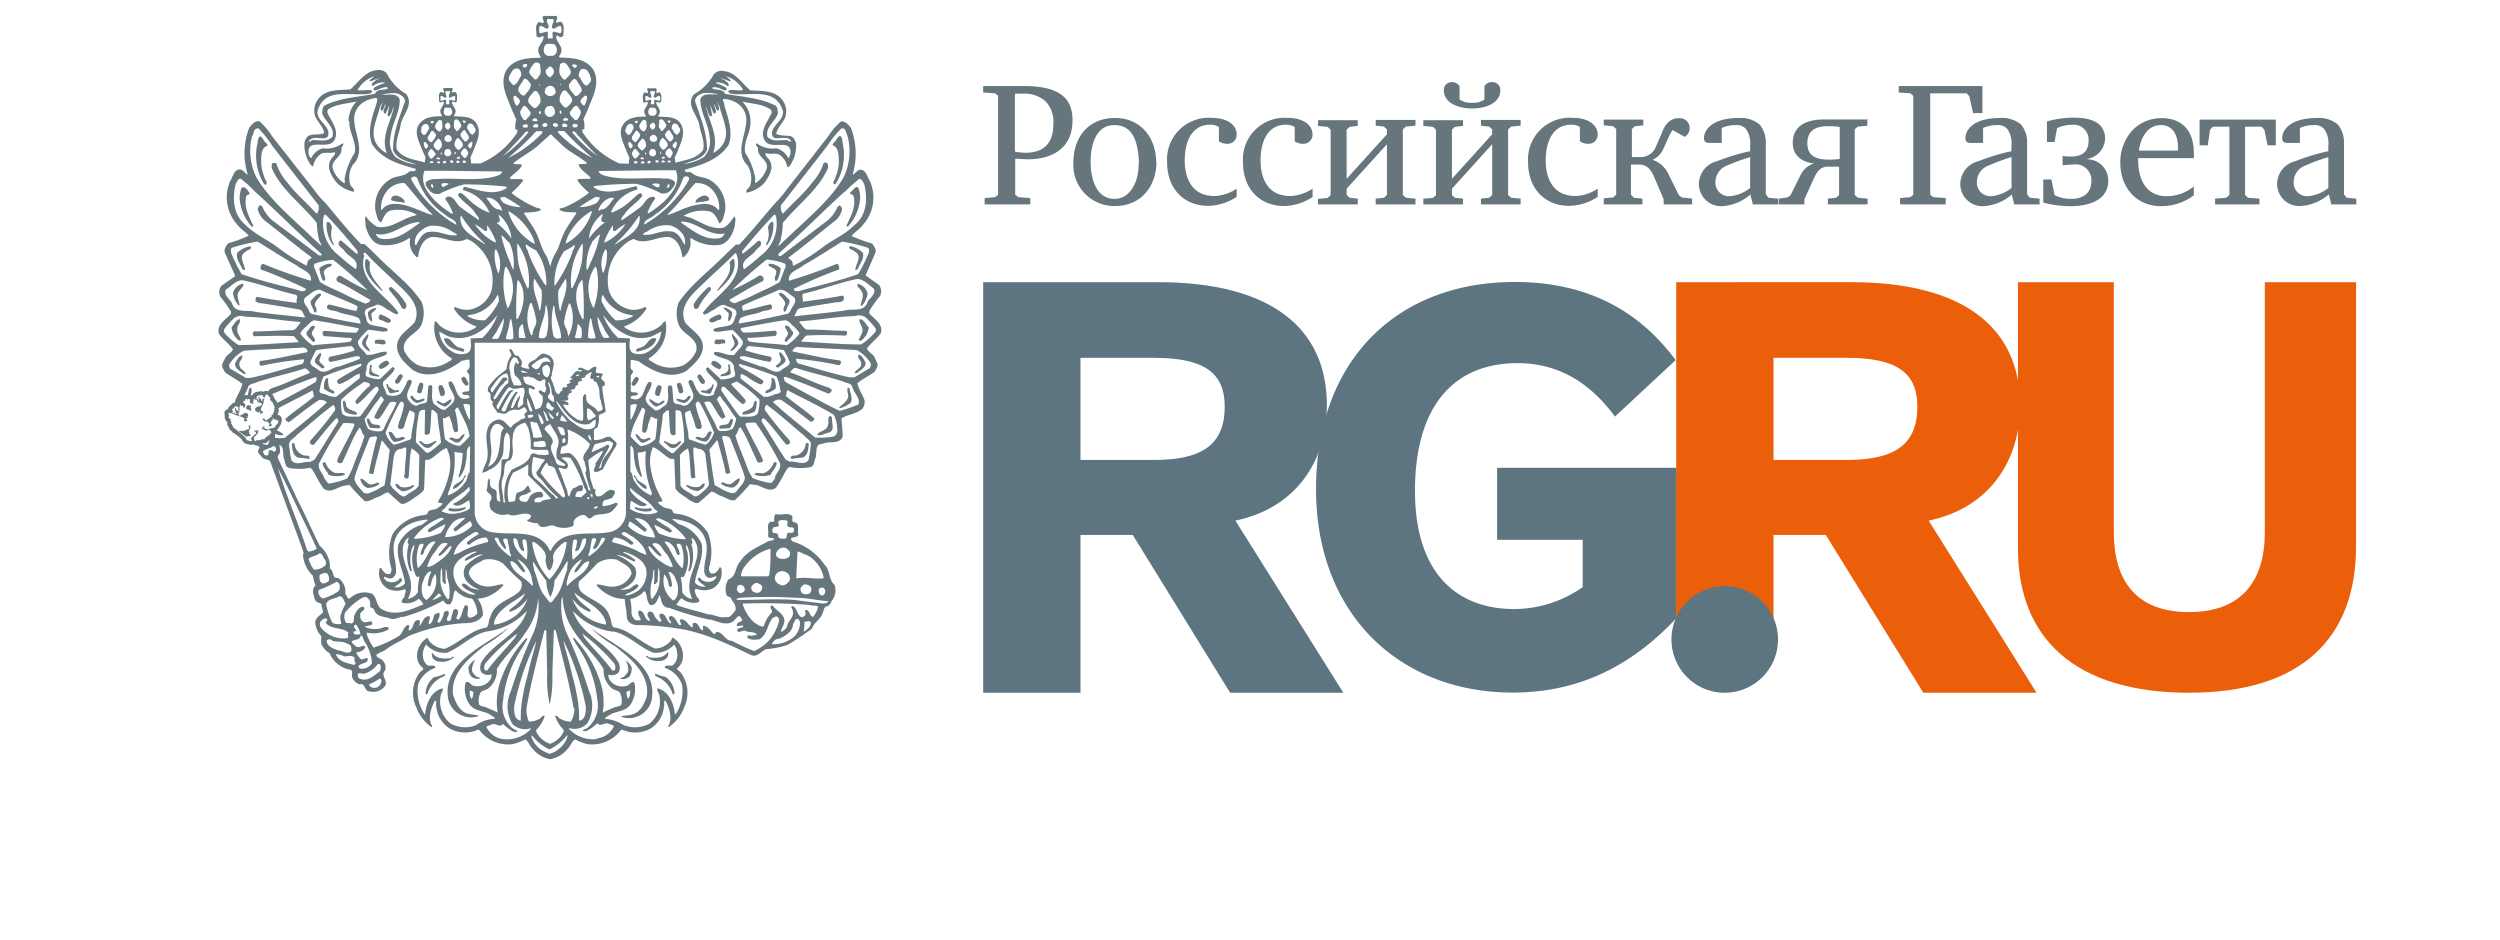 <?xml version="1.0" encoding="UTF-8"?> <svg xmlns="http://www.w3.org/2000/svg" viewBox="-19.48 -1.934 290.666 114.679" width="2500" height="940"> <defs> <style>.cls-1{fill:#5d7481}.cls-2{fill:#eb5f0a}.cls-3{fill:#67757d}</style> </defs> <g id="Layer_2" data-name="Layer 2"> <g id="Layer_1-2" data-name="Layer 1"> <path class="cls-1" d="M93.3 32.49v50.09h11.87V63.33h6.38l11.88 19.25h13.81l-13.17-21c7.23-1.5 11.16-7.07 11.16-14.09 0-9.52-7-15-20.61-15zm11.87 9.23h9c6.23 0 8.6 1.93 8.6 5.94 0 4.51-2.58 6.52-8.6 6.52h-9V41.72z"></path> <path class="cls-1" d="M177.78 42c-4.76-6.44-11.32-9.53-19.62-9.53-14.51 0-24.25 9.67-24.25 25.26 0 15.23 10.15 24.83 24 24.83 7.67 0 14.23-2.94 20-9.12v-18.3H156v8.78h10.44v5.77a14.6 14.6 0 0 1-8.3 2.68c-7.53 0-12.16-4.88-12.16-14.42 0-10.3 4.7-15.58 12.51-15.58 4.77 0 8.71 2.19 11.89 6.52l7.4-6.89z"></path> <path class="cls-2" d="M177.85 32.49v46.07h11.87V63.33h6.38L208 82.58h13.81l-13.16-21c7.22-1.5 11.15-7.07 11.15-14.09 0-9.52-7-15-20.6-15zm11.87 9.23h8.95c6.23 0 8.6 1.93 8.6 5.94 0 4.51-2.58 6.52-8.6 6.52h-8.95V41.72z"></path> <path class="cls-2" d="M219.54 32.49v32.44c0 11.21 7.19 17.65 20.88 17.65s20.37-6.65 20.37-17.86V32.49h-11.13V63c0 6-2.89 9.74-9.24 9.74s-9.18-3.71-9.18-9.74V32.49z"></path> <path class="cls-1" d="M183.77 82.58a6.5 6.5 0 1 0-6.5-6.5 6.5 6.5 0 0 0 6.5 6.5z"></path> <path class="cls-3" d="M93.48 23h5.57v-.77l-1.47-.11-.37-.3v-4.39c.26 0 1 .07 1.56.07 2.9 0 5.43-1.31 5.43-4.74 0-2.23-1-4.19-5.84-4.19H93.3v.78l1.45.1.37.3v12.07l-.37.3-1.27.11V23zm3.73-13.51h1a3.77 3.77 0 0 1 2.76 1 3.59 3.59 0 0 1 .89 2.73c0 2.14-1 3.48-3.38 3.48a6.39 6.39 0 0 1-1.31-.14v-7zm17.19 8.35c0-3-1.91-5.38-5-5.38-3.48 0-5.09 2.6-5.09 5.38a5 5 0 0 0 5.06 5.36c3.37 0 5.07-2.62 5.07-5.36zm-2.14.14c.06 2.19-1 4.35-2.93 4.35-2.3 0-2.92-2.58-2.92-4.51s.56-4.49 2.9-4.49 2.9 2.16 3 4.65zm12 3.08a5.15 5.15 0 0 1-2.74.92c-3.58 0-3.63-3.63-3.63-4.34 0-2.38.92-4.36 3.09-4.36a1.87 1.87 0 0 1 1.08.28v1.75a1.87 1.87 0 0 0 1 .3 1.11 1.11 0 0 0 1.17-1.17c0-.86-.78-2-3.11-2a5.08 5.08 0 0 0-5.38 5.41c0 3.4 2.21 5.33 5 5.33a6.53 6.53 0 0 0 3.49-1.1v-1zM147 23h4.84v-.7l-1-.11-.35-.34v-.76l4.91-5.43v6.19l-.37.34-1 .11v.7h4.84v-.7l-1.16-.11-.37-.34v-8l.37-.34 1.16-.11v-.7h-4.84v.7l1 .11.37.34v.6l-4.91 5.43v-6l.35-.34 1-.11v-.7H147v.7l1.17.11.37.34v8l-.37.34-1.17.08v.7zm21.9 0h4.83v-.7l-1.05-.11-.35-.39v-3.66h1c.76 0 1.35.39 1.82 1.5l1.17 2.74V23h3.47v-.7l-1.24-.15-.37-.26-1.21-2.44a3.31 3.31 0 0 0-2-1.88 2.7 2.7 0 0 0 1.36-1.45l.67-1.49a2.46 2.46 0 0 1 .43-.69l1.45.82a1.22 1.22 0 0 0-.76-2.27c-1 0-1.65.76-2 1.75l-.73 1.68a2 2 0 0 1-2 1.31h-.95v-3.42l.35-.34 1.05-.11v-.7h-4.83v.7l1.16.11.36.34v8l-.36.34-1.16.11V23zm18.32 0h3.06v-.7l-1.17-.11-.33-.41v-6.24a3.44 3.44 0 0 0-.73-2.26 3.58 3.58 0 0 0-2.56-.82c-3.13 0-4.25 1.35-4.25 2.48a.64.64 0 0 0 .16.44.88.88 0 0 0 .51.12h1.49v-1.82a4 4 0 0 1 1.7-.35 1.5 1.5 0 0 1 1.25.46 2.93 2.93 0 0 1 .52 2v.72a25.53 25.53 0 0 0-4 1.21 2.9 2.9 0 0 0-2.25 2.69 2.71 2.71 0 0 0 2.81 2.81 5.77 5.77 0 0 0 3.47-1.42l.3 1.22zm-.35-2a4.64 4.64 0 0 1-2.5 1 1.64 1.64 0 0 1-1.73-1.77 2.16 2.16 0 0 1 1.5-2 23.46 23.46 0 0 1 2.73-1V21zm14.38-8.36h-5.4c-1.43 0-3.78.37-3.78 2.86 0 1.45 1 2.34 2.58 2.5a2.73 2.73 0 0 0-1.65 1.47l-1.21 2.42-.35.26-1.08.15v.7h3.13v-.62l1.24-2.74c.32-.63.71-1.24 1.61-1.24h1.38v3.45l-.37.34-1 .11v.7h4.85v-.7l-1.2-.11-.37-.34v-8l.37-.34 1.17-.11v-.7zm-3.45 4.81a8.94 8.94 0 0 1-1.31.09c-1.64 0-2.64-.48-2.64-2 0-2 1.68-2.08 2.64-2.08a6.94 6.94 0 0 1 1.31.1v3.88zm7.34 5.55h5.59v-.77l-1.52-.11-.37-.3V9.45h4.44l.32.34.47 2.07h1.14V8.57H205v.78l1.4.1.37.3v12.07l-.37.3-1.24.11V23zM225 18.23c.16 0 .86-.09 1.27-.09a1.92 1.92 0 0 1 2.23 2c0 1.65-1.2 2.19-2.5 2.19a4.22 4.22 0 0 1-2-.47l-.37-1.9h-1v2.82a12.82 12.82 0 0 0 3.35.44c1.82 0 4.58-.52 4.58-3.12a2.57 2.57 0 0 0-2.56-2.6v-.05a2.58 2.58 0 0 0 2.17-2.45c0-2.4-2.51-2.58-3.91-2.58a12.07 12.07 0 0 0-3.18.46v2.51h.92l.32-1.7a4.41 4.41 0 0 1 1.84-.4 1.82 1.82 0 0 1 2 1.93c0 1.8-1.39 1.94-2.17 1.94a6 6 0 0 1-1-.07v1.1zm16 2.58a5.24 5.24 0 0 1-3.31 1.19c-2.64 0-3.49-2.23-3.49-4.48v-.16h6.8a3.08 3.08 0 0 0 0-.6c0-3.46-2.18-4.28-3.86-4.28a4.89 4.89 0 0 0-3.55 1.4 5.71 5.71 0 0 0-1.56 4.05c0 3 1.93 5.29 5 5.29a6.56 6.56 0 0 0 3.97-1.33v-1.08zm-6.7-4.37c.16-1.41 1-3.11 2.64-3.11a1.87 1.87 0 0 1 1.82 1.13 3.6 3.6 0 0 1 .3 1.4v.58zm9.33 6.56H249v-.7l-1.38-.11-.37-.34v-8.33h2l.35.36.4 1.92h1v-3.14h-9.3v3.14h1l.28-1.92.36-.36h2v8.33l-.37.34-1.38.11v.7zm-110.12-1.94a5.16 5.16 0 0 1-2.75.92c-3.57 0-3.62-3.63-3.62-4.34 0-2.38.92-4.36 3.09-4.36a1.9 1.9 0 0 1 1.08.28v1.75a1.85 1.85 0 0 0 1 .3 1.11 1.11 0 0 0 1.17-1.17c0-.86-.78-2-3.12-2a5.08 5.08 0 0 0-5.36 5.43c0 3.4 2.21 5.33 5 5.33a6.55 6.55 0 0 0 3.49-1.1v-1zm34.79 0a5.15 5.15 0 0 1-2.74.92c-3.58 0-3.63-3.63-3.63-4.34 0-2.38.92-4.36 3.1-4.36a1.86 1.86 0 0 1 1.07.28v1.75a1.87 1.87 0 0 0 1 .3 1.11 1.11 0 0 0 1.17-1.17c0-.86-.78-2-3.11-2a5.08 5.08 0 0 0-5.38 5.41c0 3.4 2.21 5.33 5 5.33a6.53 6.53 0 0 0 3.49-1.1v-1zM134.12 23H139v-.7l-1-.11-.36-.34v-.76l4.92-5.43v6.19l-.37.34-1 .11v.7h4.85v-.7l-1.17-.11-.37-.34v-8l.37-.34 1.17-.11v-.7h-4.85v.7l1 .11.37.34v.6l-4.92 5.43v-6l.36-.34 1-.11v-.7h-4.85v.7l1.17.11.37.34v8l-.37.34-1.17.11V23zm85 0h3.06v-.7l-1.18-.11-.34-.41v-6.24a3.42 3.42 0 0 0-.72-2.26 3.61 3.61 0 0 0-2.57-.82c-3.13 0-4.24 1.35-4.24 2.48a.6.6 0 0 0 .16.44.85.85 0 0 0 .51.12h1.49v-1.82a4 4 0 0 1 1.69-.35 1.52 1.52 0 0 1 1.26.46 3 3 0 0 1 .51 2v.72a25.53 25.53 0 0 0-4 1.21 2.91 2.91 0 0 0-2.24 2.69 2.7 2.7 0 0 0 2.81 2.81 5.77 5.77 0 0 0 3.47-1.42l.3 1.22zm-.36-2a4.64 4.64 0 0 1-2.49 1 1.65 1.65 0 0 1-1.74-1.77 2.16 2.16 0 0 1 1.51-2 23.28 23.28 0 0 1 2.72-1V21zm39 2h3.06v-.7l-1.17-.11-.33-.41v-6.24a3.44 3.44 0 0 0-.73-2.26 3.58 3.58 0 0 0-2.56-.82c-3.13 0-4.25 1.35-4.25 2.48a.6.6 0 0 0 .16.44.85.85 0 0 0 .51.12h1.49v-1.82a4 4 0 0 1 1.7-.35 1.5 1.5 0 0 1 1.25.46 2.93 2.93 0 0 1 .52 2v.72a25.53 25.53 0 0 0-4 1.21 2.9 2.9 0 0 0-2.25 2.69A2.7 2.7 0 0 0 254 23.2a5.77 5.77 0 0 0 3.47-1.42l.3 1.22zm-.35-2a4.66 4.66 0 0 1-2.5 1 1.64 1.64 0 0 1-1.73-1.77 2.16 2.16 0 0 1 1.5-2 23.46 23.46 0 0 1 2.73-1V21zm-106-12.41a1 1 0 0 0-.91-.5.94.94 0 0 0-1 1c0 1.41 1.54 2.21 3.45 2.21s3.44-.8 3.44-2.21a.94.94 0 0 0-1-1 1 1 0 0 0-.94.5v1.62a2.29 2.29 0 0 1-1.5.39 2.42 2.42 0 0 1-1.53-.39v-1.6zM28.42 46.91v-.15c-.47.11-.87.82-1.37.34-.15 0-.29-.27-.44-.08.16.4.65.45 1 .68a1.68 1.68 0 0 0 .85-.79m-5.05-.42a1.46 1.46 0 0 0 .75.74 2.15 2.15 0 0 0 1-.35.17.17 0 0 0-.08-.18c-.32 0-.6.28-.94.13s-.47-.77-.74-.34m1-.47c.5.18.39-.4.56-.61a.17.17 0 0 0 0-.07c0-.19.13-.47-.11-.56-.42-.13-.35.3-.52.51v.05c0 .24-.22.54.06.68m26.47 13.91c-.1 0-.09.16 0 .23a2.89 2.89 0 0 0 2 .22c0-.11 0-.28-.09-.33a3.56 3.56 0 0 1-1.89-.12M27.12 46.37a.46.46 0 0 0 .51-.21 1.6 1.6 0 0 0-.18-.82 1.15 1.15 0 0 0-.2-.29c-.15 0-.35 0-.41.21a.25.25 0 0 0 0 .08 3.91 3.91 0 0 0 .27 1M51 56.37c-.1-.12-.25-.57-.33-.18.25.17.27.43.41.66.34.34.72.87 1.19.85 0-.69-1-.67-1.27-1.33m10.28-6l1.09-.06a2.09 2.09 0 0 0 .41-1.07c-.42-.27-.36.41-.67.56s-.71 0-1 .31a.23.23 0 0 0 .13.26m-39.86-4.73c-.13-.11-.32-.19-.47-.3a.48.48 0 0 1-.22-.4c-.33-.17-.15.2-.1.4a.2.2 0 0 1 0 .07c.21.2.11.63.51.64l.95-.22c0-.38-.46 0-.68-.19m6.81 6c.39.13.71.55 1.17.39a2.48 2.48 0 0 0 .72-1c-.45 0-.52.56-.93.59s-.77-.41-1 0m37.3-3.34a2.69 2.69 0 0 0 .22-1.22.14.14 0 0 0-.18-.1.93.93 0 0 0-.21.53c-.23.6-.87.59-1.3.89-.08.09 0 .18 0 .26a2.57 2.57 0 0 0 1.42-.36m11.42-2.91c-.23.4.11.73 0 1.18s-.64.84-1 1.15a.11.11 0 0 0 0 .18 4.18 4.18 0 0 0 1.3-.65c.36-.57-.07-1.18-.09-1.76a.3.3 0 0 0-.26-.1M52.28 82.93c-.29 1-.84 2.17-2 2.34-.38.12-.83.06-1.18.21a2.59 2.59 0 0 0 2 0 2.81 2.81 0 0 0 1.75-2c.79-4.18-3.78-6.28-6.55-8.18-.26-.12-.44-.39-.7-.46a16 16 0 0 0 2.82 2.08c1.93 1.52 4.24 3.43 3.84 6.1M30.1 60.16a.15.15 0 0 0 0-.23 3.59 3.59 0 0 1-1.9.12.23.23 0 0 0-.08.33 2.86 2.86 0 0 0 2-.22m41.53-8a1.56 1.56 0 0 1-1 1.41c-.24.17-.82-.08-.83.38a.26.26 0 0 0 .23.1c.43-.13 1-.08 1.34-.2.57-.38.57-1 .64-1.64-.09-.07-.23-.15-.34-.05m-19.11-5.4v.15a1.66 1.66 0 0 0 .86.79c.33-.23.82-.28 1-.68-.16-.19-.29 0-.45.08-.49.48-.9-.23-1.36-.34m5-.27c-.27-.43-.47.26-.73.34s-.63-.09-.94-.13a.17.17 0 0 0-.08.18 2.07 2.07 0 0 0 1 .35 1.39 1.39 0 0 0 .75-.74m-8 32.05a2.37 2.37 0 0 1 .37 1.31c0 .29-.27.47-.46.71s-.49.1-.5.33a1.21 1.21 0 0 0 .77-.08c.53-.19.58-.76.63-1.23a1.72 1.72 0 0 0-.86-1m2.21-26.95c-.42 0-.49-.64-.94-.59a2.42 2.42 0 0 0 .73 1c.46.16.77-.26 1.17-.39-.19-.45-.58.13-1 0m7.08-5.76l1 .22c.39 0 .29-.44.5-.64a.64.64 0 0 0 0-.07c.05-.2.22-.57-.1-.4a.51.51 0 0 1-.22.4c-.15.11-.34.19-.47.3s-.64-.19-.69.19M56 45.41c.18.21.06.79.56.61.29-.14.07-.44.07-.68v-.05c-.18-.21-.11-.64-.53-.51-.23.09-.14.37-.11.56a.17.17 0 0 1 0 .07m9.45 10.45V56a3.12 3.12 0 0 0 1.91 0c.22-.51.73-.88.76-1.48a.27.27 0 0 0-.37 0 2 2 0 0 1-1.12 1.23c-.4.15-.83-.11-1.21.1M3.77 51c0-.5-.18-.13.13-.68 0-.14 0-.31-.11-.39l-.12.17c.09.16.13.42-.19.35-.2.11 0 .18-.31.1l-.2.13-.18-.09c-.12.08-.24.08-.31 0v.08a6.52 6.52 0 0 0 1 .69c.14-.24.27.09.54-.26h-.09l-.16-.1zm52.58.9c-.14-.05-.2.09-.29.14-.54.53-1.13 0-1.65-.19 0 .08-.14.14 0 .22.29.16.53.54.86.64.5.13.84-.31 1.19-.68 0-.06 0-.09-.08-.13m1.8-.37a3 3 0 0 0 1.28.42c.46-.21.57-.75.75-1.16-.54-.38-.54.54-1 .69-.33.1-.79-.31-1 0M3.62 48a1.15 1.15 0 0 1 .38.27 1.89 1.89 0 0 1 0-.47h-.14l.17-.23h-.12l.09-.02h-.14.06l-.38-.06-.2.34h.07v.13h.12v.11h.28L3.62 48zm57.69 9.08a2.33 2.33 0 0 0 1.47.47 1.41 1.41 0 0 0 .84-1.12c-.62 0-.84.94-1.58.66-.24 0-.59-.39-.73 0m-4 .17c-.06 0-.27-.1-.24.08a2.13 2.13 0 0 0 1.48.63c.3-.2.84-.47.77-.9-.3-.07-.43.3-.67.38a1.93 1.93 0 0 1-1.34-.19m-3.24-11.92v-.08c-.06-.18-.26-.17-.42-.21a2.11 2.11 0 0 0-.2.29 1.59 1.59 0 0 0-.17.82.45.45 0 0 0 .5.21 4.35 4.35 0 0 0 .28-1m-40.53 0a2.4 2.4 0 0 1-.12-1.16.35.35 0 0 0-.42.29 2.54 2.54 0 0 0-.11.87.5.5 0 0 0 0 .12 3 3 0 0 0 1.21.6c.24-.39-.39-.4-.54-.66a.21.21 0 0 0 0-.06m61 3.49c-.27.25-.05.71-.17 1-.09.71-.86.75-1.29 1.13v.15c.53.13.9-.25 1.39-.29.79-.3.3-1.21.38-1.84a.3.3 0 0 0-.31-.18m-56.45.36a2.18 2.18 0 0 0 .41 1.07l1.1.06a.25.25 0 0 0 .13-.26c-.26-.28-.69-.1-1-.31s-.26-.83-.68-.56m-8.5 4.66c.38.12.91.07 1.34.2a.27.27 0 0 0 .23-.1c0-.46-.59-.21-.84-.38a1.58 1.58 0 0 1-1-1.41c-.11-.1-.24 0-.34.05.07.62.07 1.26.65 1.64m20.2 3c.14-.23.16-.49.41-.66-.07-.39-.23.06-.32.18-.32.66-1.25.64-1.28 1.33.47 0 .85-.51 1.19-.85m17.14 2.93l-.09-.1a.89.89 0 0 1 .23-.59 2.64 2.64 0 0 0 1-.34c.1-.24.37-.46.27-.76-.93-.63-1.29.83-2.18.62-.25-.19-.2-.62-.16-.86a.23.23 0 0 1-.26-.1l-.4-1.28c0-.73-.19-1.42-.23-2.16a9 9 0 0 1 1.42-1c.11-.06.29-.18.39-.07a12.13 12.13 0 0 1-.93 1.45c.1.39-.3.66-.16 1 .36.16.73-.11 1.06-.27a31.74 31.74 0 0 1 1.6-2.82c.28-.51-.3-.66-.52-1-.49-.41-1 .17-1.51.2-.2 0-.74.23-.66-.24s-.23-1.09.39-1.2a2.76 2.76 0 0 0 .2-1.48c.23-.3.62-.23.85-.54-.13-1-.36-1.93-.41-2.9v-.14c0-.05.22 0 .26-.13.22-.37-.23-.53-.36-.79s.22-.4.13-.63l-.76-.1c-.18-.23.06-.46 0-.71-.23-.12-.51.11-.73.26-.51.51-.82-.38-1.41-.14-.42.4.36.1.4.39a1 1 0 0 1-.43 0c-.53-.1-.65.56-1 .73 0 .17.18.09.24.2s-.24.08-.33.2.09.11.14.17c-.1.19-.36.25-.54.34.23.29.08.31-.12.32s-.33 0-.37.14a1.26 1.26 0 0 0 0 .28c-.29 0-.27.41-.49.44-.37-.18-.41-.53-.5-.86a1 1 0 0 0-.14-.34c0-.38-.47-.72-.16-1.06 0-.72.49-1.41.07-2.06-.23-.46-.68-.52-1.06-.66-.37.05-.65.38-.95.66s-.86.28-.93.81c0 .16.21.3.07.41a2.68 2.68 0 0 1-.94-.26.16.16 0 0 1 .05-.18c.2-.46-.18-.86-.43-1.17-.64.13-.49-.78-1-.82-.15.27.24.5.19.82a2.84 2.84 0 0 0-.58 1.64l-.57.47a6.6 6.6 0 0 0-1.67 1.74c-.05.16-.09.42 0 .54.58.28 0 1 .57 1.18-.22.62.35.88.52 1.38.37 0 .75.24 1.13.07a1.59 1.59 0 0 1 1.33-.42c.36.08.57-.25.87-.31a1 1 0 0 1 .26.34c.14.22-.11.33-.23.42a.34.34 0 0 0 .09.41c0 .27-.41.19-.58.35-.38.35-.92.45-1.19 1-.53-.35-.89-1.15-1.61-1a1.59 1.59 0 0 0-1.25 1.14c-.36 1.12.12 2.29 0 3.4-.06.71-.52 1.28-.63 1.93a2 2 0 0 0 .82-.35 2.8 2.8 0 0 0 1.48-1.4c.57-.92 0-2.34.69-3.17a1.31 1.31 0 0 1 .33.44 8.19 8.19 0 0 1-.1 2.58c-.15.51-.71 0-.89.46a10 10 0 0 1-.16 2.12c-.39.86 0 1.92 0 2.83h-.1c-.49-.16-.27-.76-.33-1.17s-.6-.28-.75-.73c-.14-.25 0-.66-.14-.93-.34.33-.12 1-.33 1.38 0 .41.44.43.56.76a.69.69 0 0 1-.16.69 1.48 1.48 0 0 0 .1.93 1.92 1.92 0 0 0 2.08.61c.92.49 1.77-.37 2.73.07l.09.1c.07.18-.11.32-.23.45s-.26 0-.19.21a2.61 2.61 0 0 0 1.25.27c.42.92 1.26.2 1.9.28a2.9 2.9 0 0 0 2.41.07c.15-.23 0-.46.13-.69a1.52 1.52 0 0 1 1.09-.66c.25-.05.45.23.65.39s.5-.17.73-.32c.78-.28 1.8 0 2.37-.76a2.44 2.44 0 0 0 .5-.68.52.52 0 0 0-.21-.13 5.86 5.86 0 0 1-1.58.44m-12.55-8c-.16 1.17-.22 2.66-1.49 3.17a3.61 3.61 0 0 0 .33-1.23c.33-1.24-.58-2.8.39-3.85a.7.7 0 0 1 .72-.07c.16.16.44.23.47.49-.4.34-.33.94-.43 1.43m11.55.46c.41 0 .72-.25 1.15-.21a.76.76 0 0 1 1.06.14c-.14 1.09-1.42 1.61-1.42 2.84 0 .13-.18.17-.3.2a10.67 10.67 0 0 1 1.08-2.23c0-.19.29-.38.11-.59s-.45.2-.69.24l-1.39.62a4.57 4.57 0 0 1 .4-1m.53-8.3c0 .06 0 .1-.07.15s-.2 0-.26-.05.21-.18.33-.1m-2.41-.13a.36.36 0 0 1-.45.1.37.37 0 0 1 .45-.1m-1.35 2.78l-.14-.13c0-.05.3-.17.14-.34.13-.12.39 0 .4-.28s-.18-.08-.26-.14c.21-.16.63-.06.71-.36v-.08c0-.26.48-.12.3-.44 0-.29.41-.16.56-.39 0 0-.09-.1-.14-.1 0-.3.51 0 .5-.42a2.63 2.63 0 0 1 .72-.47c.12.26-.39.69.07.89a.31.31 0 0 0 .2-.07c0 .14 0 .36.23.38s.23.36.35.55a.94.94 0 0 1 .06.15c.17.51 0 1.15.27 1.6 0 .41.24.67.21 1.07a1.14 1.14 0 0 1-.59.27c-.36-.71-1.18-.69-1.42-1.45 0-.25.06-.63-.19-.71l-.2.37c-.06.92.09 1.94 0 2.83-.17.15-.36 0-.53 0a4.68 4.68 0 0 1-1.89-1.83c.24-.24.47.19.66-.1 0-.33-.34-.27-.52-.41h-.33c.27-.11.84.12.82-.35m2.24 1.28c.49-.1.67.44 1 .73s-.23.36-.37.54l-.42.18c-.31-.42-.12-1-.17-1.45M41.29 47c.91 1.27 2.1 3.12 3.82 2.82.37-.1.54-.46.91-.56a1.73 1.73 0 0 1-.12.9c-1.12.79-2.18-.24-3.06-.85a9.78 9.78 0 0 1-1.62-2.21l.07-.1zm4.19 4.84a.79.79 0 0 1-.37-.61l.09-.11a.83.83 0 0 1 .28.72M41.29 54a5.18 5.18 0 0 0 1 .68v.21c-.37 0-.94 0-1.11-.42-.13-.82-1-1.57-.38-2.44 0-.64-.61-1.06-1-1.57 0-.37.42-.55.7-.66.41.9 1.34 1.7.87 2.85a2.77 2.77 0 0 0-.08 1.35m-.53.44l-.12.07v-.11s.08 0 .12.07m-2.34-5.64a.61.61 0 0 1-.58.21c-.06-.1-.14-.18-.1-.31.22 0 .57-.25.68.1m-.73-2.2a12.36 12.36 0 0 1 .62 1.58c-.34.18-.4-.24-.49-.45a2.06 2.06 0 0 1-.13-1.13m1.16 3a10 10 0 0 1 .66 1.78c-.37 0-.77.15-1.11 0 0-.66-.36-1.25-.33-1.9.29 0 .5.12.78.12m1.81-2c.08.12.29.09.3.25-.16.1-.2.39-.42.24s-.41-.16-.54-.34a1.16 1.16 0 0 1 .17-.66c.2.06.33.34.49.51m-1.06-3.92c0-.31-.19-.6 0-.9a1.13 1.13 0 0 1 .45-.23c.16 0 .27.18.35.3a1.3 1.3 0 0 1-.23 1.2c-.24.09-.42-.2-.57-.37m.08 5.94a.28.28 0 0 1-.24.18 4 4 0 0 1-.44-1.31 2 2 0 0 1 .69 1.13m-.08-1.47c.46.26.43.8.7 1.16-.11.1-.27.13-.32 0a7.61 7.61 0 0 0-.38-1.14m-1.08 3.74c.51.14 1.43-.51 1.41.46.09.21-.19.13-.29.2a4.68 4.68 0 0 1-1.19-.07c0-.2-.05-.43.07-.59m2.8-1.72c.26-.17.5 0 .75.07a2.27 2.27 0 0 1 .21.86 1.33 1.33 0 0 1-.4 0c-.3-.27-.33-.68-.56-1m.86 1.38c.06 0 .08 0 .13.07s.06.5-.19.49H42c-.05-.19-.1-.52.16-.56m-.44-2.16c-.08-.25.17-.44.17-.69.24.21.44.56.7.83a2.93 2.93 0 0 1-.87-.14m-.26-1.07a.63.63 0 0 1-.07.55c-.09 0-.17-.12-.21-.2s.17-.27.28-.35m-.49.82c-.45.17-.58-.5-.78-.79a3.08 3.08 0 0 1 .78.79m-.43-3.83a1.59 1.59 0 0 0 .1.33c0 .3 0 .61.26.75 0 .27.17.52 0 .76a1.89 1.89 0 0 1-.68-.54c-.07-.25.11-.39.23-.56a1.63 1.63 0 0 0-.07-.74c-.06-.2-.14-.39-.19-.6.26.1.3.35.35.6m-.68-3.62a.8.8 0 0 1 .59.37l.07.32c-.1-.22-.47-.2-.7-.15-.62 0-.55 1.28-1.32.79-.1-.11-.32-.14-.29-.34a4 4 0 0 1 1.65-1m-.63 2v.11c-.13 0-.21-.07-.3-.14s.21-.06.3 0m-1.41-.1c-.29-.06-.84.17-.92-.27a4.68 4.68 0 0 1 .92.27M36 41.68a.46.46 0 0 1 .5.22c0 .15.16.29.16.47a.23.23 0 0 1-.2.1c-.09 0 0-.23-.17-.21a1.91 1.91 0 0 0-.09 1.62A2.09 2.09 0 0 1 37 45c-.27.2-.62 0-.92.1a4 4 0 0 1-.49-1.69 1.63 1.63 0 0 1 .41-1.73m-2.34 4.78a8.14 8.14 0 0 1 .64-1.12 2.44 2.44 0 0 1 .49-.47c0-.36.76-.4.33-.74h-.43c-.25.4-.56.79-.84 1.18a7.49 7.49 0 0 0-.41.63c-.16 0-.21-.27-.23-.44a1.33 1.33 0 0 0 .14-.19c.52-.69 1-1.57 1.86-1.7l.16.44v.74a2.34 2.34 0 0 0-.56.52c-.39.47-.64 1-1.07 1.47-.21 0-.17-.23-.13-.35m3.57.2v.76c-.24.11-.4.37-.63.45-.14-.56.25-1 .25-1.51-.45.38-.56 1-.89 1.51h-.22a4.67 4.67 0 0 1 .83-1.9c-.07-.11-.22-.06-.3 0a7.6 7.6 0 0 0-1.18 2.23.32.32 0 0 1-.37.07c-.21-.08-.1-.31 0-.46a18.31 18.31 0 0 1 1-1.77c.09-.16.29-.18.3-.35-.16-.07-.31.1-.49.1A14.17 14.17 0 0 0 34.15 48c-.13 0-.15-.2-.24-.3a14.61 14.61 0 0 1 1.32-2.17.52.52 0 0 1 .17-.16.48.48 0 0 1 .16-.08l.11.08c.47.29 1 0 1.53 0 .32.33.06.89 0 1.3m0-2.34V44c.3.14.65-.13.92.12.49-.09.69.52 1.19.44.18-.06.33-.31.55-.17.14.3-.13.61.11.93a1 1 0 0 1-.14.63c-.27 0-.48-.4-.75-.2 0 .35.3.42.45.62a1.84 1.84 0 0 1-.29 1.47c-.2 0-.35.22-.59.15a12.83 12.83 0 0 0-.77-2 2.88 2.88 0 0 1 0-.59c.26-.06.64.43.75 0-.41-.5-1.3-.22-1.35-1M35 59.31a.12.12 0 0 1-.23-.05c0-1-.43-2-.07-2.93.34-.68-.1-1.93.89-2.13.64-.73.12-1.88.33-2.75a1.89 1.89 0 0 1 .52-1.35 2.39 2.39 0 0 1 1-.47l.35.62a6.91 6.91 0 0 1 .31 2.5c.13.23.39.15.59.2h1.45c.15.13.11.35.19.49-.28.24-.82.11-1.22.1s-.66-.37-1 0c-.34 1.12-1.5 1.36-2.34 1.85a5 5 0 0 0-.88 2.75 4 4 0 0 0 .1 1.2m4.28 0h-.66c-.17-.31.11-.53.35-.57s.54.07.67-.22a.61.61 0 0 0-.27-.47 1.57 1.57 0 0 0-1.25.41c-.28.25-.25.82-.72.82-.22-.11-.55 0-.66-.34s.25-.39.4-.52c.39 0 .68-.27 1-.41-.08-.23-.22-.45-.28-.68-.25-.09-.29.22-.44.34a1.68 1.68 0 0 1-.88.44c-.5.26 0 1.25-.73 1.1a.58.58 0 0 1-.37.07 4.74 4.74 0 0 1 .53-3.6 8.79 8.79 0 0 0 1.84-1 10 10 0 0 1-.03 1.29c.95 1 2 1.91 2.82 2.92-.42.13-.91.06-1.27.37m2.09-.44c-.32.16-.38-.36-.65-.44-.71-.63-1.32-1.38-2.07-1.94s-.38-1.72-.33-2.53l.09-.12 1.36.32c0 .21-.26.36-.37.54a6.51 6.51 0 0 1-.66 1c0 .52.54.74.82 1.13a11.41 11.41 0 0 0 1.81 1.93v.1zm.66-.07a18.23 18.23 0 0 1-2.75-3 3.16 3.16 0 0 1 .75-1.28c.15.09.08.39.33.42a.86.86 0 0 1 .66.3c.38 1.14 1 2.19 1.25 3.36-.07.06-.11.21-.24.15m2.21 0l-.72-.06a.75.75 0 0 1 .33-.69c.24 0 .43.09.56-.17 0-.18.08-.43-.1-.55-.39-.09-.69.32-1.08.38a2.32 2.32 0 0 0-.43 1c-.25-.08-.23-.43-.28-.69-.38-.9-.65-1.89-1.08-2.78.37-.17.73.33 1.06 0a.54.54 0 0 0 0-.62c-.19-.29-.52-.4-.68-.64a2.58 2.58 0 0 1 1 0L43 54a15.73 15.73 0 0 1 1.64 3.56 1.2 1.2 0 0 1 .26.56c-.2.26-.49.4-.63.65m.7.14c-.07-.17.28-.33.27-.07s-.19 0-.27.07m.27-1c-.21-.19-.18-.49-.27-.72-.6-1.21-.73-2.71-1.81-3.64-.37-.41-1-.09-1.43-.14a1.75 1.75 0 0 1 .17-.83c.23-.13.56-.09.7-.38a4.56 4.56 0 0 0 0-1.61v-.13a7.31 7.31 0 0 1 2.7 1.74c0 .84-1.25 1.35-.6 2.24 0 .45.33.85.07 1.28a16.16 16.16 0 0 0 .62 2.13.13.13 0 0 1-.15.06m.39.83c-.14 0-.14-.15-.21-.2-.12-.36.29-.16.24 0s0 .14 0 .17m.36 1.4c-.09 0-.2 0-.23-.05s.32-.32.49-.15c0 .15-.17.16-.26.2m-19.49-8.06c.11-.08 0-.14 0-.22-.53.22-1.12.72-1.66.19-.09-.05-.14-.19-.28-.14s-.11.07-.08.13c.34.37.69.81 1.19.68.32-.1.56-.48.85-.64m-8.4 5.54a2.38 2.38 0 0 0 1.48-.47c-.15-.38-.49 0-.74 0-.74.28-.95-.65-1.58-.66a1.43 1.43 0 0 0 .84 1.12M15.41 56c.06 0 0-.09 0-.14-.38-.21-.81 0-1.2-.1a2 2 0 0 1-1.13-1.23.26.26 0 0 0-.36 0c0 .6.53 1 .75 1.48a3.12 3.12 0 0 0 1.91 0m7.36-4.49c-.22-.36-.68.05-1 0s-.47-1.07-1-.69c.18.41.29.95.74 1.16a3.12 3.12 0 0 0 1.29-.42m30.6 29a3.35 3.35 0 0 1 2.05 2.17c.08.09.2 0 .23-.08a2.73 2.73 0 0 0-1.07-2 6.28 6.28 0 0 1-1.29-.42.22.22 0 0 0 .08.29m-22.44-.67a2.46 2.46 0 0 1 .42-1.31 1.67 1.67 0 0 0-.85 1c.05.47.1 1 .63 1.23a1.18 1.18 0 0 0 .76.08c0-.23-.36-.16-.5-.33s-.46-.42-.46-.71M22.4 58a2.13 2.13 0 0 0 1.48-.63c0-.18-.18-.12-.25-.08a1.89 1.89 0 0 1-1.33.19c-.24-.08-.37-.45-.68-.38-.07.43.48.7.78.9m6.36 20.23c-.21-.17-.32.15-.52.15-.78.06-1.66.06-2.11-.64-.23.09 0 .32-.05.48a1 1 0 0 0 .9.56 2.11 2.11 0 0 0 1.78-.55m-.12 4.7c-.4-2.67 1.91-4.58 3.84-6.1a16.42 16.42 0 0 0 2.82-2.08c-.26.07-.45.34-.7.46-2.78 1.9-7.35 4-6.55 8.18a2.79 2.79 0 0 0 1.75 2 2.57 2.57 0 0 0 2 0c-.35-.15-.79-.09-1.17-.21-1.14-.17-1.69-1.37-2-2.34m26.2-4.71c0-.16.17-.39-.05-.48-.45.7-1.33.7-2.11.64-.21 0-.32-.32-.53-.15a2.12 2.12 0 0 0 1.78.55 1 1 0 0 0 .91-.56M15.59 47.5a.81.81 0 0 0-.21-.53.14.14 0 0 0-.18.1 3 3 0 0 0 .22 1.22 2.61 2.61 0 0 0 1.43.36c0-.08.13-.17 0-.26-.43-.3-1.07-.29-1.3-.89m10.79 33.15a2.7 2.7 0 0 0-1.07 2c0 .09.14.17.23.08a3.31 3.31 0 0 1 2.05-2.17c.08-.07.16-.18.08-.29a6.7 6.7 0 0 1-1.29.42M61.71 40c.2-.08.08-.29.1-.44-.26-.19-.73 0-1.09-.09a.45.45 0 0 0-.18.48c.35.25.76 0 1.17 0m-.4 3.87a.11.11 0 0 0 0 .18c.41-.14 1 0 1.2-.42l-.12-1c-.46-.19 0 .4-.2.58-.1.48-.61.44-.91.65m-40.92-7.18c-.26 0-.61-.43-.77 0a.35.35 0 0 0 .18.49c.43 0 .92.63 1.28.13 0-.34-.47-.4-.69-.6m58-1.27h.14a2.85 2.85 0 0 0 .7-1.51 1.6 1.6 0 0 0-1.2-1.18c-.19.34.29.58.43.87.47.57-.07 1.24-.05 1.8m-15 4.78c.21-.56-.42-1-.7-1.38-.13.4.24.76.28 1.18s-.52.64-.46 1a2.19 2.19 0 0 0 .88-.83M77.68 31c.17.06.26-.08.36-.19.24-.62.75-1.16.6-1.88a3 3 0 0 0-1.64-.85c-.19.49.45.38.64.69 1 .5.08 1.53.07 2.2M66.85 28h.07a4.07 4.07 0 0 0 .77-2.82c-.37-.17-.59.4-.65.67a3 3 0 0 1 0 1.52c-.07.21-.24.41-.21.63m10-2.32a5.83 5.83 0 0 0 1.47-3.57 3.7 3.7 0 0 0-.25-1.18c-.36-.19-.6.33-.9.57s.23.25.34.47c.32 1.4-.37 2.51-.88 3.65 0 .09.14.06.22.06m-7.7 12.19c0 .25.17.38.25.58.35.44-.26.76-.29 1.18a.2.2 0 0 0 .25.13c.24-.4.87-.7.75-1.22-.33-.22-.46-1-1-.67m9.14-.83c-.11.34.2.67.31 1 .2.59-.27 1-.41 1.52 0 .1.16 0 .21.1a2.25 2.25 0 0 0 1-1.66c-.34-.31-.56-.89-1-1m-.25 4.38c-.12.26.06.47.19.65a.69.69 0 0 1 0 .85c-.22.23-.53.37-.66.68a.42.42 0 0 0 .31 0c.36-.34 1.15-.67 1-1.3-.2-.33-.38-.83-.82-.93m-9 .41c-.17-.25-.34-.62-.64-.72-.17.36.23.69.13 1.06s-.51.42-.6.71a.43.43 0 0 0 .37.1c.29-.37 1.06-.57.74-1.15m-.13-5.69c.12.11.2 0 .29-.1.07-.47.5-.82.38-1.3-.37-.3-.64-.83-1.15-.87a.17.17 0 0 0-.1.22c.3.39.76.7.76 1.24a.86.86 0 0 0-.18.81m10.45.19v-.26a13.11 13.11 0 0 1 1.31-1.83 1.36 1.36 0 0 0-.13-1.31l-1.63-1.15v-.09l1.16-2.66c.16-.46-.15-.83-.39-1.16a17.77 17.77 0 0 1-2.5-.92c.33-.45.87-.73 1.26-1.23a5 5 0 0 0 1-5.42c-.35-.5-.43-1.4-1.22-1.45-.32.06-.53.34-.77.57h-.14a8.84 8.84 0 0 0-.21-5.66c-.32-.39-.65-.84-1.23-.78a8.1 8.1 0 0 0-1.54 1.8l-5.13 6.57a12.33 12.33 0 0 1-1.4 1.65c-1.44 1.65-2.78 3.35-4.34 5h-.4c-.67.61-1.35 1.3-2 1.92-1.73 1.67-3.7 3.21-5 5.18a3.86 3.86 0 0 0 .08 2.8c.56 1.15 2.47 1.55 2.07 3.12a3.87 3.87 0 0 1-1.57 1.71 4.05 4.05 0 0 1-3.71-.38c-.17-.15-.49-.17-.51-.46a4.33 4.33 0 0 0 2.07-4.52c-.22-.06-.39.32-.6.5a3.67 3.67 0 0 1-3.81.57c-.21-.15-.55-.2-.66-.46a5.23 5.23 0 0 0 2.67-2.07c.07-.09.07-.32-.12-.29a3.15 3.15 0 0 1-1.67.32 3.46 3.46 0 0 1-2.71-2.26 5.69 5.69 0 0 1 2-5.8 3.22 3.22 0 0 1 1-.57c1.45.8 2.81-.35 4.35-.23 1.08.29 1.45 1.44 1.59 2.41l.1.07a2.24 2.24 0 0 0 .85-2.29l.1-.08a5.12 5.12 0 0 0 3.47.85c1.11-.18 1.68-1.43 1.9-2.42 0-.35.16-.8-.07-1.07-.36.47-.77 1.15-1.36 1.39-1.82.31-3.12-1.14-4.79-1.42v-.07a4.5 4.5 0 0 1 3.14-.5c.67.2.91.92 1.16 1.45.5-.2.51-.84.68-1.3a3.81 3.81 0 0 0-1.84-4c-.71-.41-1.65-.27-2.27-.92-.27-.1-.75.13-.78-.31 1.95-.58 4.06-1.14 5.33-3 .61-1.49 0-3.2-.41-4.58-.1-.23-.06-.52-.2-.73s-.06-.29.11-.34a3.53 3.53 0 0 1 1.43.45 2.41 2.41 0 0 1 1.25 2.3c-.08 1.78-1.41 3.85.17 5.39a3 3 0 0 1 .3 2.45c-.1.3-.62.53-.43.85a4 4 0 0 0 2.18-1.2c.54-.79 1.23-1.8.6-2.76-.12-.31-.63-.54-.44-.88.5.23 1.21-.07 1.69.23a2.26 2.26 0 0 1 .94 1.52.59.59 0 0 0 .29-.18 4.25 4.25 0 0 0 .76-2.82c-.13-.3-.26-.69-.65-.8s-1.26 0-1.76-.29c.13-.73.75-1.26 1.07-1.93a2.23 2.23 0 0 0-.25-2.09c-.94-1.36-2.57-1.16-4-1.29-1-.87-1.84-2.22-3.16-2.33a1.26 1.26 0 0 0-1.27.38A6.18 6.18 0 0 1 58 9.58c-1 1.31.46 2.51.68 3.76.15 1 .69 1.92.46 3-.77 1.12-2.13 1.21-3.31 1.56h-.1a1.55 1.55 0 0 0-.08-.56l.36-.79c.36-1 1-2.1.49-3.2s-1.72-1-2.79-1.06c-.13-.09.07-.23.09-.35.25-.57-.38-.86-.38-1.38.09-.12.18 0 .26 0a.25.25 0 0 0 .33-.09c0-.38.13-.81-.15-1.11-.14-.07-.27 0-.41.06-.12-.16.1-.29 0-.47s-.12-.13-.22-.12a.83.83 0 0 1-.35 0 1 1 0 0 1-.35 0c-.1 0-.2 0-.22.12s.17.31.06.47c-.15 0-.27-.13-.42-.06-.28.3-.13.73-.15 1.11a.25.25 0 0 0 .33.09c.08 0 .17-.15.26 0 0 .52-.63.81-.38 1.38 0 .12.23.26.09.35-1.06 0-2.18.08-2.78 1.06s.12 2.21.48 3.2l.36.79a1.68 1.68 0 0 0-.08.7L48.9 18a10.28 10.28 0 0 1-4.49-3.82v-.34h.22a2.84 2.84 0 0 0-.1-1.23l.54-1.18c.53-1.47 1.54-3.12.72-4.77-.9-1.46-2.57-1.53-4.15-1.58-.2-.14.09-.35.13-.51.37-.86-.57-1.29-.57-2.08.14-.18.27 0 .39.06a.38.38 0 0 0 .49-.14c0-.57.2-1.21-.22-1.65-.22-.1-.4.06-.62.08-.16-.23.16-.42.08-.69A.27.27 0 0 0 41 0a1.21 1.21 0 0 1-.53 0h-.07a1.15 1.15 0 0 1-.52 0c-.15 0-.3 0-.33.19s.25.46.08.69c-.21 0-.4-.18-.62-.08-.41.44-.19 1.08-.21 1.65a.36.36 0 0 0 .48.14c.12 0 .26-.24.39-.06 0 .79-.94 1.22-.56 2.08 0 .16.33.37.13.51-1.58 0-3.25.12-4.15 1.58-.82 1.65.18 3.3.72 4.77l.53 1.18a3 3 0 0 0-.1 1.23h.23v.34A10.22 10.22 0 0 1 32 18h-1.19a1.68 1.68 0 0 0-.08-.7l.36-.79c.36-1 1-2.1.49-3.2s-1.72-1-2.79-1.06c-.13-.09.06-.23.09-.35.25-.57-.38-.86-.38-1.38.09-.12.18 0 .26 0a.25.25 0 0 0 .33-.09c0-.38.13-.81-.15-1.11-.14-.07-.27 0-.41.06-.12-.16.1-.29.05-.47s-.12-.13-.22-.12a.83.83 0 0 1-.35 0H28a1 1 0 0 1-.35 0c-.1 0-.2 0-.22.12s.17.31.06.47c-.15 0-.27-.13-.42-.06-.28.3-.13.73-.15 1.11a.25.25 0 0 0 .33.09c.08 0 .17-.15.26 0 0 .52-.63.81-.38 1.38 0 .12.23.26.09.35-1.06 0-2.18.08-2.79 1.06s.13 2.21.49 3.2l.36.79a1.36 1.36 0 0 0-.08.56h-.12c-1.19-.35-2.54-.44-3.31-1.56-.23-1 .31-2 .46-3 .22-1.25 1.66-2.45.68-3.76a6.11 6.11 0 0 1-2.37-2.52 1.28 1.28 0 0 0-1.28-.38c-1.32.11-2.16 1.46-3.16 2.33-1.45.13-3.08-.07-4 1.29a2.2 2.2 0 0 0-.25 2.09c.32.67.93 1.2 1.06 1.93-.49.31-1.22.09-1.76.29-.38.11-.52.5-.64.8a4.15 4.15 0 0 0 .76 2.82.55.55 0 0 0 .29.18 2.26 2.26 0 0 1 .94-1.52c.48-.3 1.19 0 1.68-.23.19.34-.31.57-.44.88-.63 1 .07 2 .61 2.76a4 4 0 0 0 2.17 1.2c.19-.32-.32-.55-.42-.85a3 3 0 0 1 .3-2.45c1.58-1.54.25-3.61.17-5.39a2.4 2.4 0 0 1 1.25-2.3 3.48 3.48 0 0 1 1.42-.45c.17 0 .15.2.12.34s-.1.5-.2.73c-.46 1.38-1 3.09-.41 4.58 1.26 1.89 3.38 2.45 5.33 3 0 .44-.52.21-.78.31-.62.65-1.57.51-2.28.92a3.82 3.82 0 0 0-1.84 4c.18.46.18 1.1.68 1.3.26-.53.5-1.25 1.16-1.45a4.53 4.53 0 0 1 3.15.5v.07c-1.67.28-3 1.73-4.79 1.42A4 4 0 0 1 18 24.46c-.23.27 0 .72-.06 1.07.21 1 .79 2.24 1.9 2.42a5.08 5.08 0 0 0 3.46-.85l.1.08a2.28 2.28 0 0 0 .85 2.29l.11-.07c.14-1 .51-2.12 1.59-2.41 1.54-.12 2.89 1 4.34.23a3.11 3.11 0 0 1 1 .57 5.68 5.68 0 0 1 2 5.8 3.44 3.44 0 0 1-2.7 2.26 3.21 3.21 0 0 1-1.68-.32c-.18 0-.19.2-.11.29a5.23 5.23 0 0 0 2.67 2.07c-.12.26-.45.31-.67.46a3.68 3.68 0 0 1-3.8-.57c-.21-.18-.37-.56-.6-.5a4.33 4.33 0 0 0 2.08 4.52c0 .29-.35.31-.51.46a4.06 4.06 0 0 1-3.72.31 4 4 0 0 1-1.58-1.71c-.39-1.57 1.52-2 2.08-3.12a3.86 3.86 0 0 0 .07-2.8c-1.3-2-3.28-3.51-5-5.18-.63-.62-1.31-1.31-2-1.92h-.42c-1.57-1.61-2.91-3.31-4.34-5a12.4 12.4 0 0 1-1.41-1.65l-5.12-6.53A8.37 8.37 0 0 0 5 12.86c-.58-.06-.91.39-1.24.78a8.77 8.77 0 0 0-.2 5.66c0 .06-.09 0-.14 0-.24-.23-.45-.51-.77-.57-.79 0-.87.95-1.23 1.45a5 5 0 0 0 1 5.42c.39.5.94.78 1.27 1.23a18.37 18.37 0 0 1-2.51.92c-.24.33-.54.7-.39 1.16L2 31.6v.19L.35 32.94a1.34 1.34 0 0 0-.13 1.31 14 14 0 0 1 1.31 1.83v.26c-.62.73-1.8 1.33-1.46 2.47.48.68 1.22 1.18 1.7 1.86-.15.47-.74.65-.94 1.09S.3 42.55.54 43l.28.51c.7.48 1.42.86 2.1 1.37a3.33 3.33 0 0 1-.13.45c-.2.57-.55 1.07-.75 1.66a.78.78 0 0 0 0 .16.76.76 0 0 0-.51.35.67.67 0 0 0-.37.48c-.33.08-.54.33-.37.8a.69.69 0 0 0 .29.75v.15a.44.44 0 0 0 .1.37.54.54 0 0 0 .13.25.48.48 0 0 0 .35.37v.1a.51.51 0 0 0 .26.14.54.54 0 0 0 .3.21c.21.19.44.36.64.56a.86.86 0 0 0 .77.58.71.71 0 0 0 .62 0c.22.19.58.13.78.35l-.17.39c-.12.33.26.56.44.84s.72.23 1 .47l3.5 9.5.59 1.65-.07.37a4 4 0 0 0 1.21 2.49 5.87 5.87 0 0 0 .32 1.18c-.52.38-.23 1.15-.11 1.62s.57.43.84.66c0 .36.15.64.18 1-.32.32-.83.62-.94 1.1a2.61 2.61 0 0 0 .73 1.79 7.06 7.06 0 0 0 0 .92 2.26 2.26 0 0 0 1 1.15 3.44 3.44 0 0 0 2.34 2c.72 0 .24.71.49 1.07a1.5 1.5 0 0 0 .79.74c.81-.22.58.85 1.28.87a1.8 1.8 0 0 0 1.78-.55c.65-.69-.54-1.35.1-2a1.2 1.2 0 0 0-.41-1.33c-.21-.19-.61-.22-.66-.55.31-.34.75-.39 1.1-.62.89-.72 1.9-1.08 2.83-1.7a21.28 21.28 0 0 1 6.66-1.57c.92 0 1.91-.09 2.42-1a3.35 3.35 0 0 0-.65-2 4.27 4.27 0 0 0 1.19-.24 5.12 5.12 0 0 0 1.93-1.36v-.15c-.62 0-1.19.29-1.84.27a2.5 2.5 0 0 1-2.35-1.55c.06-1 1.14-1.25 1.78-1.7a3 3 0 0 1 2.42.46A26.62 26.62 0 0 0 36.94 69a1.27 1.27 0 0 1-.28 1.28c-1.14 1-3 1.33-3.46 3-.27.4-.14 1-.49 1.35-1.92.27-3.32 1.88-5.08 2.59a2.64 2.64 0 0 1-1.95-1c-.07-.11-.07-.28-.22-.33a2.64 2.64 0 0 0-1.22 2.4A1.82 1.82 0 0 0 25 79.6c0 .29-.38.35-.51.61a4.1 4.1 0 0 0-.33 4.18A5.08 5.08 0 0 0 26 86.78l.08-.12c-.59-1-.12-2.25.35-3.15.27.12.05.57.16.82a3.52 3.52 0 0 0 1.61 2.6 3.78 3.78 0 0 0 3.43.17h.18a4.42 4.42 0 0 0 4.12 1.75 7.25 7.25 0 0 0 1.51-.58c.41.26.52.79.9 1.15a3.59 3.59 0 0 0 2.13 1.27 3.61 3.61 0 0 0 2.14-1.27c.37-.36.49-.89.89-1.15a7.47 7.47 0 0 0 1.51.58 4.41 4.41 0 0 0 4.12-1.75h.18a3.8 3.8 0 0 0 3.44-.17 3.51 3.51 0 0 0 1.6-2.6c.11-.25-.1-.7.17-.82.47.9.94 2.17.35 3.15l.07.12a5.1 5.1 0 0 0 1.87-2.39 4.1 4.1 0 0 0-.34-4.18c-.12-.26-.47-.32-.51-.61a1.82 1.82 0 0 0 .71-1.34 2.6 2.6 0 0 0-1.22-2.4c-.15 0-.14.22-.22.33a2.64 2.64 0 0 1-1.95 1c-1.75-.71-3.16-2.32-5.07-2.59-.35-.33-.23-.95-.49-1.35-.49-1.63-2.33-1.92-3.46-3A1.3 1.3 0 0 1 44 69a26.74 26.74 0 0 0 2.2-2.19 3 3 0 0 1 2.42-.46c.63.45 1.72.74 1.78 1.7a2.51 2.51 0 0 1-2.4 1.59c-.65 0-1.23-.28-1.84-.27v.15a5.23 5.23 0 0 0 1.94 1.36 4 4 0 0 0 1.46.25c.05.37.08.74.14 1.09.17.54 0 1.2.31 1.65a1.38 1.38 0 0 0 .95.45 34.39 34.39 0 0 1 6.25.63A27.14 27.14 0 0 1 62 76.6c1 .41 2 .92 3 1.39.75.31 1.22-.5 1.84-.73a10.54 10.54 0 0 0 2.59-.52 31 31 0 0 0 3-2c.21-.72 1-1.08 1.25-1.8.21-.31.12-.9.65-.92a1 1 0 0 0 .45-.58 2.11 2.11 0 0 0 .4-2c-.78-.67-.51-1.82-1.24-2.49a7.26 7.26 0 0 0-3.89-2.83c-.69-.7.66-.29.7-.87-.17-.49.26-1.43-.52-1.47-.38-.06-.12-.54-.24-.78-.54-.46-1.41 0-2-.22-.23.2-.18.49-.18.77s-.28.17-.44.15c-.55.32-.21 1.07-.3 1.62s.51.25.74.48c-.17.27-.52.21-.78.32-1.19.68-2.59 1.18-3.41 2.51-.62.64-.39 1.75-1.39 2.12a2.1 2.1 0 0 0-.28 1.73c0 .52.7.28.65.79a1.54 1.54 0 0 1 .51 1.23c-.31.32-.64 1-1.16.84-.78.18-1.45-.32-2.25-.33-1.28-.4-2.6-.68-3.85-1.15.23-.27.38-.63.66-.81a2.3 2.3 0 0 0 2 .51c.43-.24-.15-.58-.23-.87s-.32-.64 0-.81a2.5 2.5 0 0 0 2.17-.11 2.24 2.24 0 0 0 .91-2.3c0-.07-.08-.24-.22-.18a1.59 1.59 0 0 1-.61.72c-.2 0-.37.11-.53-.07a.93.93 0 0 1-.14-.66 6.48 6.48 0 0 0-.15-4.22 5.13 5.13 0 0 0-3.39-2.25c-.29-.07-.63 0-.87-.24-.07-.63-.89-.35-1.26-.71-.2-.16-.5-.27-.56-.55l.52-.08v-.18a10.9 10.9 0 0 1-1.38-3.65 4.67 4.67 0 0 1 .23-2.78c.81.26 1.32 1 2.11 1.4.14.09.41-.07.51.13l.14 3.53c.4.64 1.14.9 1.7 1.4.38.13.7.5 1.15.31l1.52-1.34c.46 0 .76.42 1.21.53s1 .61 1.66.52a21.8 21.8 0 0 0 1.8-1.91c.13-.1.29 0 .44 0 1 0 1.85 1.08 2.78.38a13.86 13.86 0 0 0 1.1-1.89c.2-.22.27-.57.59-.64a6.36 6.36 0 0 0 2.57 0c.42-.17.39-.67.52-1 .3-.6-.14-1.85.89-1.82.77-.41 2.09.13 2.47-.89 0-.7-.1-1.48-.14-2.23.81-.5 1.83-.52 2.57-1.19a1.48 1.48 0 0 0 .24-1c-.19-.59-.55-1.09-.75-1.66a2.3 2.3 0 0 1-.12-.45c.67-.51 1.4-.89 2.1-1.37l.28-.51c.23-.46-.14-.86-.28-1.25s-.79-.62-.94-1.09c.48-.68 1.22-1.18 1.69-1.86.35-1.14-.83-1.74-1.46-2.47m.6-3c.31.67-.43 1.11-.74 1.62-.43 1.39-1.9.77-2.87 1.09-2 .28-4 .45-6 .69l-.08-.08c.22-.26.26-.64.53-.85 1.53-.3 3.08-.53 4.61-.78.33 0 .67 0 .91-.31 0-.18.05-.44-.19-.5-1.59.3-3.21.54-4.85.74.17-.34-.26-.83.16-1 2.21-.48 4.27-1.32 6.49-1.77.81 0 1.37.72 2 1.14m-21 16.41a10 10 0 0 1-.71-2.29c.09-.11.12-.25.25-.3s.28.17.35.29a37.14 37.14 0 0 1 1.66 3.49 2.85 2.85 0 0 1-1 1.48c-.69-.12-1.3-.44-2-.62l-.12-.21c0-1.06-.42-2-.42-3.05a1.81 1.81 0 0 1 .62-.31 21.65 21.65 0 0 1 .69 2.06.43.43 0 0 0 .63.13c.23-.18 0-.45 0-.67m.35-2.49a1.14 1.14 0 0 1 .78-.06c.53.63.79 1.39 1.36 2 .17.07.35-.06.5-.15a12.42 12.42 0 0 0-1-2.05c-.09-.23.17-.32.21-.51.28 0 .33.34.48.5.63.72 1.07 1.51 1.62 2.25a3.84 3.84 0 0 1-.42 1.22 2.59 2.59 0 0 1-1.68.26l-.23-.26c-.4-1.11-1.14-2.09-1.56-3.2m2.07-1.48a.44.44 0 0 1 .07-.34.57.57 0 0 1 .11-.11l.21.05.07.06c.71.63 1.33 1.42 2.09 2a.39.39 0 0 0 .41-.24v-.21a18.77 18.77 0 0 0-1.41-1.55c-.11-.12-.21-.24-.31-.37s.39-.23.58-.35h.12c.32.23.65.45 1 .69a15.61 15.61 0 0 1 1.71 1.5 4.56 4.56 0 0 1-.22 1.73c-.46.51-1.3.3-2 .37l-.23-.1c-.77-1-1.5-2.07-2.21-3.13m3.77-.34l-1.38-1.09a1.68 1.68 0 0 1 0-.55c.65.1 1.19.74 1.85 1a1.21 1.21 0 0 0 .73.25c.11-.14.26-.34.1-.49-.92-.63-1.91-1.12-2.85-1.71 0-.11-.13-.2 0-.29A45.78 45.78 0 0 1 68.09 44a5.56 5.56 0 0 1 .41 1.35c0 .16.07.32.1.48-.15.33-.54.25-.81.38a2.55 2.55 0 0 1-1.23.28l-1.45-1.14zm1-2.57c-.8-.35-1.66-.55-2.45-.94-.1-.12 0-.21.08-.31h.44c1 .24 2 .5 3 .68.17 0 .24-.11.29-.25a.35.35 0 0 0-.14-.37 26.67 26.67 0 0 1-3-.75c-.06-.25.2-.42.32-.56 1.44.16 2.91.29 4.33.5a15.29 15.29 0 0 1 .73 1.46c0 .52-.63.63-.95.93-.9.74-1.71-.36-2.63-.39m3.21-2.58c-1.47-.22-3.12-.21-4.63-.47-.07-.12-.18-.23-.18-.37l.1-.07c1.16 0 2.14-.16 3.3-.22a.44.44 0 0 0 .14-.55l-.12-.1c-1.29.07-2.53.25-3.88.22-.21-.06-.31-.29-.37-.47l.07-.08c1.74-.32 3.46-.67 5.23-.93.56-.09.86.53 1.29.82.2.25.51.48.6.8a6.3 6.3 0 0 1-1.55 1.42m-2-5c-1.12.23-2.2.6-3.34.79 0-.24-.32-.56.09-.7 1.42-.67 2.89-1.2 4.32-1.87.74-.06 1.23.57 1.82.92.47.62-.36 1.17-.49 1.77l-.24.23c-2 .45-3.94.88-6 1.2-.06-.21.1-.41.15-.62.77-.49 1.76-.43 2.57-.81.42-.18.92-.11 1.28-.39a.36.36 0 0 0-.19-.52m11.91-6.9c.23.14.15.43.12.63a20.15 20.15 0 0 1-1.29 2.59c-2.18.76-4.47 1.32-6.74 1.93-.32.1-.82.3-1.1 0v-.14a52.85 52.85 0 0 1 5.53-2.37c0-.23 0-.57-.27-.69a58.12 58.12 0 0 1-5.86 2.08c-.19-1.07 1.11-1.32 1.73-1.87 1.6-.91 3.17-1.93 4.75-2.91a19.55 19.55 0 0 1 3.13.75m-10.64-.91a11.27 11.27 0 0 0 .29-2.13c1.83-2.25 4.45-4.13 5.52-6.74 0-.21 0-.43-.16-.55s-.4-.08-.44.15a6.57 6.57 0 0 1-1.35 2.23c-1 1.37-2.37 2.47-3.53 3.77-.2 0-.2-.34-.29-.51v-.47l5.66-7.26A12.57 12.57 0 0 1 76 13.74c.61-.12.55.58.75.9a7.35 7.35 0 0 1-.49 5.08c-1.62 2.78-4.48 5.09-6.84 7.36l-1.08 1c-.06-.2.18-.43.25-.66m7.83-5.94a15.88 15.88 0 0 1 1.78-1.6c.32 0 .43.42.59.65.43 1.76.33 3.77-1.19 5-1.2 1.19-2.69 1.78-4 2.79a23.11 23.11 0 0 1-3.47 2.18c-.13-.21 0-.52-.27-.68a.71.71 0 0 0-.32-.23v-.1c2-1.47 3.87-3.07 5.81-4.58a2.69 2.69 0 0 0 .74-1.26.74.74 0 0 0-.22-.48c-.17-.09-.36.11-.39.26a4.61 4.61 0 0 1-1.2 1.57q-2.84 2.13-5.64 4.29h-.3V29c2.76-2.45 5.35-5.1 8.11-7.6m-12.52 7.27c1.23-1.5 2.51-3 3.89-4.43.14 0 .2.17.22.29a4.87 4.87 0 0 1-1.93 4.77 21.67 21.67 0 0 1-2 1.62c-.51-1.2 1-1.51 1.46-2.34.26-.28.8-.56.6-1a.29.29 0 0 0-.31-.14C65.27 28 64.64 28.52 64 29c-.18 0-.09-.26-.08-.37m2.95 1.1a7.61 7.61 0 0 1 2.25.51.47.47 0 0 1 0 .55l-.65 1.69c-1 .62-2 1-3.06 1.52-.79.43-1.62.72-2.44 1.07-.22-.08-.61-.19-.59-.46 1.32-.74 2.59-1.56 3.95-2.2a.35.35 0 0 0 .11-.52.38.38 0 0 0-.52-.17 25 25 0 0 1-3.19 1.7v-.02a49.44 49.44 0 0 1 4.11-3.63m-9.65 13.46c1-.87 2.21-1.95 1.85-3.38-.29-1-1.46-1.64-2.11-2.46-.87-2.08 1.06-3.6 2.42-4.92C60.54 31.3 61.82 30.22 63 29c.2-.1.22.15.26.25.89 3.08-2.53 4.74-4.13 6.94a.21.21 0 0 0 .16.26 2.74 2.74 0 0 0 .86-.46c.58-.19 1-.87 1.68-.69.47.36 1.58.27 1.34 1.19-.24.4-.2 1-.71 1.22s-1.36.21-2 .48c-.1.09-.07.17 0 .29a1.76 1.76 0 0 0 .94 0l1.32-.16a7 7 0 0 1 1.24 1.36c.13.71-.73 1.11-1 1.68-.84.15-1.52-.36-2.34-.36-.14 0-.17.15-.15.29.78.62 2.26.42 2.45 1.61-.08.4.4 1-.13 1.18a4 4 0 0 1-1.49.27l-1.56-1.47a.37.37 0 0 0-.26.16c.11.55.69.89 1 1.33.49.29.42.64.26 1a2.46 2.46 0 0 0-.3.83 1.69 1.69 0 0 1-1.71-.08 3.34 3.34 0 0 1-.49-.75c-.13-.25-.24-.52-.35-.77a.35.35 0 0 0-.45-.13l-.1.18a3 3 0 0 0 .27.72c.27.57.57 1.15 0 1.69-.28.38-.68.64-1.1.43s-.82 0-1-.46l-.14-1.66v-.13c-.08-.15-.24-.15-.39-.15l-.15.19a.28.28 0 0 1 0 .09c0 .76.21 1.64-.32 2.16-.42.19-.75.72-1.27.58-.45-.46-1.34-.88-1.05-1.68.14-.36.37-.7.52-1.06a2.11 2.11 0 0 0 .15-.56.27.27 0 0 0-.37-.12 2.15 2.15 0 0 0-.4.68c-.31.77-.51 1.69-1.65 1.35-.11 0-.11-.08-.16-.11.07-.5.82-.08.91-.53-.23-.28-.69 0-.88-.31v-1.91c.12-.19.35-.36.25-.59-.47-.22-.2-.84-.28-1.25.29-.12.62.07.95.09 1.68 1.23 4 2.4 6 1.12m-5 19.37c-.49-.44-1-.89-1.43-1.31a1.93 1.93 0 0 1 1.84 1 3.1 3.1 0 0 1 .63 1.35A4.72 4.72 0 0 1 50 62.27a1.1 1.1 0 0 1 .2-.6c.59.37 1.18.8 1.76 1.25.13.06.22-.09.28-.19v-.13zm4 2.74c-.07-.32-.34-.59-.31-.91a.44.44 0 0 1 .55.17 4.89 4.89 0 0 1 .16 2.76h-.08c-1-.91-1.26-2.11-2.07-3.09v-.14c.56 0 1 .49 1.22.93.16.24.12.7.49.72.13-.09.08-.3 0-.44m-1.51.29a5.93 5.93 0 0 1 .76 1.56c-.24.14-.54-.1-.79-.17-.84-.53-2-1.28-2.21-2.3h.15c.48.39.79 1 1.37 1.22.11-.05.08-.22 0-.29l-1-1.16c0-.11.05-.09.11-.14.87-.17 1.11.84 1.59 1.29m-1.26 3.6l.18-.24.08-1.66a1.48 1.48 0 0 1 .15.88 3.69 3.69 0 0 1-.9 2.92c-.1 0-.1-.13-.15-.19a5.27 5.27 0 0 1 .24-2.43 2.92 2.92 0 0 1 .12-1l.08.11c-.09.52.05 1.13-.08 1.62 0 .12.19.07.26 0m-2.31-21.84a7.44 7.44 0 0 1-.74 1.88l-.07-.06v-1.65c.16-.27.56-.21.84-.17m1.8-8.32c.38-.17.75-.39 1.13-.58a3.19 3.19 0 0 1-1.53 2.42 2.12 2.12 0 0 1-1.73.27c-.93-.2-.51-1.59-.58-1.85l-1.43-.06a7.5 7.5 0 0 1-1.84-2.79c1.48 1.91 3.6 3.38 6 2.59m-10.11 0c-.16 0-.13-.2-.2-.31 0-.61-.6-1-.39-1.7a9.24 9.24 0 0 1 .56-2c.06 0 .09 0 .14.06a4.88 4.88 0 0 1-.17 3.86zm-8.2-15.36c-.13.05-.23-.05-.31-.11-.78 0-1.11-.82-1.57-1.32v-.1h.41a2.2 2.2 0 0 1 1.47 1.53m-.18-1.58l.47-.07a17.42 17.42 0 0 1 2 1.25 4.54 4.54 0 0 1-2.14-.52c-.16-.2-.39-.41-.35-.66m-.33 2.09h.11a4.27 4.27 0 0 1 1.55 2.86h-.04a8.74 8.74 0 0 0-1.7-1.8v-.11h.22c.3-.25-.08-.64 0-.92m0 7.05l-.08.07a5.66 5.66 0 0 1-.43-2.61c.06-.08 0-.31.19-.26a3.56 3.56 0 0 1 .32 2.8m.69-.4c.07-.09 0-.3.23-.28a4.72 4.72 0 0 1 .7 3.6 4.43 4.43 0 0 1-.49 1.39h-.08a9.58 9.58 0 0 1-.36-4.68m-.06 5.88a5.76 5.76 0 0 1-.7 2.52 1.22 1.22 0 0 1-.78 0l.62-.91a15.58 15.58 0 0 1 .86-1.56m.68.42c.08-.1 0-.3.19-.3a10.46 10.46 0 0 1 .27 2.33c-.24.24-.6.1-.92.09.12-.73.4-1.37.46-2.12m.2-6.94a16.28 16.28 0 0 1-1.22-3.58c.44.19.58.63 1 .9a6.11 6.11 0 0 1 .49 3.2V31c-.19-.22-.21-.49-.36-.71m-.26-6.35l.08-.08a7.34 7.34 0 0 1 2.63 2.65 4.18 4.18 0 0 1 .52 1.34 6.75 6.75 0 0 1-3.23-3.91m3.45 4.79A6.77 6.77 0 0 1 40 32.87h-.11a18.72 18.72 0 0 1-2.1-4c0-.32-.4-.59-.27-1a8.86 8.86 0 0 0 1.32.79m-2.15 9.4c.17-.14.2-.43.45-.44a12.74 12.74 0 0 0 .34 1.63c-.22.13-.52 0-.78.06a3.5 3.5 0 0 1 0-1.25M36.36 37a35.24 35.24 0 0 1 .12-4.71l.08-.06c1 1.16.74 3 .18 4.28-.11.17-.13.47-.38.49m.23-6.84a14.54 14.54 0 0 1-.14-2.28l.08-.06a8 8 0 0 1 1.32 5.35l-.11.1a13.32 13.32 0 0 1-1.15-3.11m1.46 4.91c.05 0 .08-.09.14-.06a10.49 10.49 0 0 1 .56 2c.2.66-.39 1.09-.4 1.7-.06.11 0 .28-.19.26a4.88 4.88 0 0 1-.11-3.93m.45-2.89l.07-.07.87 1.41a9 9 0 0 1-.17 2.38l-.11.11c-.16-1.29-.93-2.41-.66-3.83m1.4 3.26l.11-.11a7.8 7.8 0 0 1 0 3.78l-.22.21c-.22.1-.46 0-.69 0 0-1.35.8-2.45.79-3.84m.11-6.19c-.64-.92-.79-2-1.34-3-.39-.75-.93-1.45-1.39-2.19l.07-.06c.68-.07 1.47 0 2-.34 0-.23-.36-.17-.54-.27a12.9 12.9 0 0 1-3-1.75v-.1a8.88 8.88 0 0 0 1.34-1.4c.06-.17-.08-.19-.18-.24h-1.28l-.14-.14c.48-.54 1.24-.92 1.5-1.59-.32-.16-.81 0-1.07-.18.93-.81 2-1.29 3-2.15l1.57-1.42 1.46 1.4c.94.86 2.07 1.34 3 2.15-.26.18-.75 0-1.07.18.26.67 1 1.05 1.5 1.59l-.14.14h-1.28c-.11.05-.25.07-.18.24a8.39 8.39 0 0 0 1.33 1.4v.1a12.9 12.9 0 0 1-3 1.75c-.18.1-.5 0-.55.27.51.38 1.31.27 2 .34l.08.06c-.46.74-1 1.44-1.4 2.19-.55 1-.7 2.08-1.33 3a6.44 6.44 0 0 0-.48 1.38 7.75 7.75 0 0 0-.48-1.36m.18-20.64a.45.45 0 0 1 .3-.09.4.4 0 0 1 .29.09c.31.15.34.44.38.74a.75.75 0 0 1-.67.43.73.73 0 0 1-.67-.43c0-.3.07-.59.37-.74m-.09-2.11a.87.87 0 0 1 .39-.35.91.91 0 0 1 .38.35.6.6 0 0 1 0 .58 1.53 1.53 0 0 1-.42.42 1.56 1.56 0 0 1-.44-.42.63.63 0 0 1 0-.58m0 4.67c.1-.17.28-.15.44-.18s.34 0 .43.18a.85.85 0 0 1 .17.75.73.73 0 0 1-.6.41.72.72 0 0 1-.6-.41.82.82 0 0 1 .16-.75m7 14.12a9 9 0 0 0-1.74 1.8h-.05a4.23 4.23 0 0 1 1.55-2.86h.11c0 .28-.36.67 0 .92h.22v.11zm.2 3.19c.18 0 .13.18.19.26a5.66 5.66 0 0 1-.43 2.61l-.08-.07a3.56 3.56 0 0 1 .32-2.8m-.52-4.87c-.1.06-.19.16-.33.11a2.24 2.24 0 0 1 1.47-1.53h.42v.1c-.47.5-.79 1.32-1.56 1.32m-.5-.81a4.48 4.48 0 0 1-2.14.52 19.29 19.29 0 0 1 2-1.25l.48.07c0 .25-.19.46-.36.66m-2.72 5.09c.13.36-.23.63-.27 1a17.86 17.86 0 0 1-2.1 4H41a6.84 6.84 0 0 1 1.17-4.18 8.29 8.29 0 0 0 1.31-.79m-2.58 7.43l.11.11c0 1.39.79 2.49.8 3.84-.23 0-.47.14-.7 0l-.22-.21a8.05 8.05 0 0 1 0-3.78m.85.68l-.1-.11a9 9 0 0 1-.17-2.38l.86-1.41.08.07c.27 1.42-.5 2.54-.67 3.83m1.42-2.74l-.11-.1a8 8 0 0 1 1.33-5.35l.08.06a13.44 13.44 0 0 1-.15 2.28 12.48 12.48 0 0 1-1.15 3.11m1 3.24c-.56-1.29-.87-3.12.18-4.28l.08.06a33.65 33.65 0 0 1 .13 4.72c-.24 0-.27-.32-.37-.49m.09 2.8c-.26 0-.56.07-.78-.06a14.72 14.72 0 0 0 .34-1.63c.24 0 .28.3.45.44a3.5 3.5 0 0 1 0 1.25m-1.94-11.5a4.21 4.21 0 0 1 .53-1.34 7.31 7.31 0 0 1 2.62-2.65l.08.08a6.71 6.71 0 0 1-3.23 3.91m3.22-.24c.39-.27.53-.71 1-.9a15.3 15.3 0 0 1-1.22 3.58A5.83 5.83 0 0 1 45 31l-.08-.08a6.12 6.12 0 0 1 .68-3.31m.22 8h-.08a4.44 4.44 0 0 1-.5-1.39 4.68 4.68 0 0 1 .71-3.6c.17 0 .15.19.22.28a9.58 9.58 0 0 1-.35 4.68m.2 3.74c-.32 0-.68.15-.92-.09a11.09 11.09 0 0 1 .26-2.33c.17 0 .12.2.19.3.06.75.35 1.39.47 2.12m1.08-1l.61.91a1.21 1.21 0 0 1-.78 0 5.62 5.62 0 0 1-.69-2.52c.32.47.58 1 .86 1.56m2.9-1.83c.2.07.5 0 .6.18a3.79 3.79 0 0 1-2.16.52 7 7 0 0 1-1.69-2.32 1.48 1.48 0 0 1 .14-.82A4.44 4.44 0 0 0 50 36.44m-2.9-8.76v-.22a9.67 9.67 0 0 1 1-1.88c.15.15-.18.8.35.65a6.26 6.26 0 0 1 1.22-.83 6.3 6.3 0 0 1-2.56 2.28m1.32.21v-.11a16.92 16.92 0 0 0 2.87-3.36h.08c.26 1.82-1.77 2.61-2.95 3.47m8.47 0h-.07c-.34-.65-.78-1.56-1.65-1.59-1.27-.19-2.22.59-3.4.39.07-.19.33-.29.51-.37a4 4 0 0 1 2.85-.75 2.9 2.9 0 0 1 1.51 1.07 1.61 1.61 0 0 1 .25 1.25m4.85-1.34a.88.88 0 0 1-.54.56c-1.88.36-3.31-.9-4.77-1.89v-.12c2 0 3.3 1.85 5.34 1.45m-3.55-6.15a2.58 2.58 0 0 1 2.28 1.14 3.18 3.18 0 0 1 .58 2.08l-.09.08c-.74-1-2.08-.79-3.1-.54s-1.78.67-2.65 1c-.19 0-.32.18-.48.07 1.25-1.17 2.31-2.61 3.42-3.84m3.24-4.54a3.3 3.3 0 0 1-1.08.88c.76-2.07-.51-3.79-.86-5.65.22.35.17.93.6 1.2l.15-.16c-.08-.39-.17-.8-.24-1.21.17.31.26.71.45 1 .14.07.21-.1.26-.18 0-.37-.23-.6-.23-.94.23.2.14.71.52.79.22-.35-.12-.71-.16-1.06a3.74 3.74 0 0 0 .3.54c.32 1.51 1.45 3.34.26 4.8m8.1 1.48a2.2 2.2 0 0 0-1.42-1.18 3.21 3.21 0 0 1-2.36-.59h-.1c-.11.25.18.4.22.63-.14 1.1 1.46 1.4 1 2.58a3.5 3.5 0 0 1-1.33 1.64.9.9 0 0 1 0-.52 8.41 8.41 0 0 0-1.24-3.2c-.27-1.39.71-2.45.64-3.84a3.37 3.37 0 0 0-1-2.4c1.19.29 2.48.26 3.5 1a.5.5 0 0 1 0 .55c-.48 1-1.4 2.1-.75 3.21.8 1.28 3.41-.46 3.11 1.7-.07.17-.13.43-.32.45m-8.83-8.65c.44 0 .82.32 1.26.39a.22.22 0 0 0 .06-.34 5.57 5.57 0 0 0-1.25-.56v-.08a1.9 1.9 0 0 1 1.4.42c.07 0 .21 0 .17-.15-.06-.29-.4-.41-.59-.62a1 1 0 0 1-.44-.18 7.46 7.46 0 0 1 1.18.4l.1-.11c-.14-.21-.41-.31-.55-.51A3.59 3.59 0 0 1 64 9l-.06.07c-.56.06-1.1-.07-1.61 0-.06.07-.15.12-.11.22l.22.19c2.25.4 5.31-.82 6.34 1.86.59 1.43-1.73 2.08-1.15 3.4l.26.18c.71.09 1.73-.31 2 .44-.21 0-.38-.17-.58-.21-.84 0-1.73.25-2.33-.4-.29-1.23 1-1.85 1.28-2.88-.05-.38 0-.82-.46-1-1.81-.88-4-1-6-1.36-.2-.64-1.06-.38-1.55-.66 0-.16.24-.19.36-.13m-1 7.66c0-2.17-.82-4-1.47-6a.88.88 0 0 1 .4-.66c.69-.55 1.63-.25 2.45-.18-.66.19-1.78-.29-2.2.61 0 1.66 1 3 1.13 4.6a2.73 2.73 0 0 1-.67 2.45 5.5 5.5 0 0 1-2.47.86c1-.37 2.33-.58 2.83-1.71M57 19.58a.48.48 0 0 1 .36.1c.22.24-.1.48-.17.71a14.85 14.85 0 0 1-5.25 5.08c0-.67.89-.75 1.29-1.2a8.68 8.68 0 0 0 3.48-4.5.53.53 0 0 1 .29-.19m-1.28-3.41c-.16 0-.21-.15-.29-.24-.09-.28.19-.38.31-.56a.21.21 0 0 1 .2.08 1.16 1.16 0 0 1-.22.72m-.31-2.89a.32.32 0 0 1 .41-.12c.23.06.27.31.4.46s.16.34.06.52-.2.29-.35.36c-.34-.1-.4-.51-.63-.75a.8.8 0 0 1 .11-.47m.07 1.72c-.14.15-.23.37-.48.32-.22-.28-.55-.56-.51-.92.16-.17.43-.74.65-.28.13.29.47.54.34.88m-.31 2.28a.24.24 0 0 1-.24.05c-.15-.2-.46-.37-.38-.65s.31-.54.58-.49l.29.43c0 .27-.13.45-.25.66m0 .5a.12.12 0 0 1 0 .09h-.37a.18.18 0 0 1 .1-.22c.12 0 .29 0 .31.12m-.35-5a.43.43 0 0 1 .3.06c0 .08-.05.18-.12.22s-.15-.08-.22-.15 0-.1 0-.13m-1.07 0a.35.35 0 0 1 .43-.11 1.79 1.79 0 0 1 .46.66c0 .3-.29.46-.43.68s-.3-.19-.42-.32 0-.62 0-.91m.06 1.65a.09.09 0 0 1 0 .05v-.11c.06 0 0 0 .07.06m.22.5h.18c.2.31.64.58.45 1-.16.14-.31.46-.54.42a1.46 1.46 0 0 1-.42-.51 1.05 1.05 0 0 1 .33-.91m.18 2.5a.41.41 0 0 1-.27-.05c.06-.08.09-.15.18-.18a.22.22 0 0 1 .26.12c0 .15-.13.06-.17.11m.11.38a.16.16 0 0 1 0 .09h-.36v-.05a.16.16 0 0 1 .11-.2.28.28 0 0 1 .31.15m-.47-1.09s0 .11-.07.14h-.07v-.26c0-.05.09.07.11.12m-.36 1.2h-.17a.26.26 0 0 1-.13-.08.15.15 0 0 1 .1-.22.29.29 0 0 1 .27.11.12.12 0 0 1-.07.19m-.75-3.32a.27.27 0 0 1 .2-.06.26.26 0 0 1 .19.06c.21.1.23.3.26.5a.49.49 0 0 1-.9 0c0-.2 0-.4.25-.5m-.06-1.42A.58.58 0 0 1 53 13a.63.63 0 0 1 .26.23.42.42 0 0 1 0 .39.93.93 0 0 1-.28.28 1 1 0 0 1-.29-.28.42.42 0 0 1 0-.39m0 3.14c.06-.12.18-.11.29-.12s.22 0 .28.12a.54.54 0 0 1 .12.5.46.46 0 0 1-.4.27.48.48 0 0 1-.41-.27.57.57 0 0 1 .12-.5m-.55-6c-.13-.15 0-.37-.06-.54.2-.16.38.09.57.15a.15.15 0 0 0 .19-.1c0-.26-.26-.47-.1-.7h.47c.16.23-.13.44-.1.7a.17.17 0 0 0 .2.1c.19-.06.37-.31.57-.15 0 .17.06.39-.07.54l-.56-.14c-.2.13 0 .42-.1.56h-.35c-.13-.14.1-.43-.09-.56l-.57.14m.39 1c.08-.18.25-.18.42-.17.17 0 .34 0 .42.17a.68.68 0 0 1 .08.51.47.47 0 0 1-.31.3.4.4 0 0 1-.19 0 .6.6 0 0 1-.19 0 .45.45 0 0 1-.3-.3.73.73 0 0 1 .07-.51m-.17 6.43a.26.26 0 0 1 .26-.11.15.15 0 0 1 .1.22.28.28 0 0 1-.26.09c-.09 0-.18-.1-.1-.2m-.16-.87h-.1c-.07 0 0-.1-.07-.14a.18.18 0 0 1 .12-.12c.07.05.05.18 0 .26m-.41-.51c-.22 0-.37-.28-.53-.42-.19-.4.25-.67.45-1h.17a1.06 1.06 0 0 1 .34.91 1.61 1.61 0 0 1-.43.51m.11 1.31a.16.16 0 0 1 .11.2c0 .14-.22.07-.33.08s-.08-.08-.09-.13a.29.29 0 0 1 .31-.15m-.36-.34a.21.21 0 0 1 .26-.12c.08 0 .12.1.17.18a.38.38 0 0 1-.26.05c0-.05-.22 0-.17-.11m-.55 0a.24.24 0 0 1-.24-.05c-.11-.21-.29-.39-.24-.66l.28-.43c.28-.05.41.32.59.49s-.24.45-.39.65m.17.55c-.07.09-.19.05-.29.06s-.13-.09-.13-.16.19-.12.31-.12a.18.18 0 0 1 .11.22m.94-3.46s0-.09.08-.06v.11a.09.09 0 0 1 0-.05m-.37-1.76a.35.35 0 0 1 .43.11c0 .29.14.65 0 .91s-.21.41-.41.32-.47-.38-.43-.68a1.77 1.77 0 0 1 .45-.66m-.64.09v.13c0 .04-.09.18-.21.15s-.18-.14-.13-.22a.43.43 0 0 1 .3-.06m.34 1.65c0 .36-.29.64-.51.92-.25.05-.33-.17-.48-.32-.13-.34.21-.59.35-.88.21-.46.48.11.64.28m-1.78-.28c-.1-.18 0-.35.06-.52s.17-.4.4-.46a.33.33 0 0 1 .41.12.79.79 0 0 1 .1.47c-.22.24-.28.65-.62.75-.16-.07-.23-.24-.35-.36m.55 2a1.16 1.16 0 0 1-.22-.72.2.2 0 0 1 .19-.08c.13.18.41.28.32.56-.07.09-.13.27-.29.24m-3.81 2.75l7.11-.09h2.27c.61 1.46-.38 2.76-1.39 3.77a12.18 12.18 0 0 1-1.92 1.46h-.15a6.13 6.13 0 0 1 .92-1.73.22.22 0 0 0-.14-.26c-.92-.08-1.12.92-1.69 1.3-.74.56-1.5 1.07-2.25 1.58-.09-.39.38-.67.53-1 .6-.76 1.43-1.21 2-2a.36.36 0 0 0-.22-.33c-.39.1-.66.5-1 .75A7 7 0 0 1 48 24l-.1-.08a4.76 4.76 0 0 1 3.2-2.73.37.37 0 0 0-.15-.41c-1.59.35-3.63 1.21-5.17.14 0-.11.08-.11.11-.16a50.93 50.93 0 0 1 5.1-.27 14.62 14.62 0 0 1 3 1.15 1.25 1.25 0 0 0 1.1-.26c.3-.36.71-.7.58-1.16a1.7 1.7 0 0 0-1.26-.37c-2.48-.2-5.22.32-7.48-.42-.22-.09-.5-.25-.55-.51h.06zm6.48 1.62a1.06 1.06 0 0 1 .92 0c0 .16 0 .51-.34.34s-.41-.18-.58-.36m1.87.47a.72.72 0 0 1 .07-.44c.08 0 .17 0 .22.07a.54.54 0 0 1-.21.37zm-8.5-3.89a15.59 15.59 0 0 1-3.11-2.91c.22-.33.52.16.66.35.82.86 1.62 1.75 2.45 2.56m-2.43-4.49a.37.37 0 0 1-.36.08c-.23-.31-.69-.56-.58-1 .27-.26.46-.8.87-.73l.43.64c.07.4-.19.67-.36 1m0 .75c0 .11-.11.19-.19.23s-.33.05-.43-.09a.25.25 0 0 1 .16-.32c.17 0 .43 0 .46.18m.8-2.43c-.23 0-.32-.24-.43-.37-.12-.42.29-.56.48-.82a.27.27 0 0 1 .28.11 1.73 1.73 0 0 1-.38 1.15m-.47-4.31a.47.47 0 0 1 .62-.17c.33.07.4.45.59.68 0 .25.24.51.09.77s-.28.44-.52.54c-.5-.16-.6-.77-.93-1.13a1.22 1.22 0 0 1 .15-.69m.11 2.6c-.21.22-.34.55-.71.47-.33-.43-.82-.84-.76-1.38.24-.25.64-1.09 1-.41.2.43.71.8.51 1.32m-1-3.36a.63.63 0 0 1 .45.09c.07.12-.08.27-.19.33s-.23-.12-.33-.23 0-.15.07-.19m-1.6 0a.55.55 0 0 1 .65-.17 2.72 2.72 0 0 1 .67 1c.06.44-.43.68-.64 1-.31.13-.45-.29-.61-.48-.27-.38-.1-.91-.07-1.35m.09 2.47v.06h-.06v-.18c.09 0 .07.05.11.1m.33.73h.26c.29.46.95.86.68 1.45-.25.22-.47.68-.8.63a2.15 2.15 0 0 1-.64-.77 1.58 1.58 0 0 1 .5-1.35m.26 3.74a.71.71 0 0 1-.4-.09c.09-.11.14-.22.26-.26a.32.32 0 0 1 .39.18c.08.21-.19.08-.25.17m.17.55c0 .08 0 .18-.13.19s-.42.09-.49-.11a.24.24 0 0 1 .16-.3.42.42 0 0 1 .46.22m-.86-1.8c.08 0 .13.11.15.19s0 .16-.1.19h-.09c0-.11-.07-.3 0-.38m-.21 2.49h.73a39.59 39.59 0 0 0 3.46 3.29 15.27 15.27 0 0 1-4.24-3.12l.05-.15zm-.22-.51a.44.44 0 0 1-.4-.12.24.24 0 0 1 .16-.34.43.43 0 0 1 .39.16c.11.15 0 .27-.15.3m-2-11.41c-.18-.22-.06-.56-.09-.81.3-.24.56.14.85.23a.23.23 0 0 0 .28-.16c.06-.37-.38-.7-.14-1a1.58 1.58 0 0 1 .31 0h.39c.23.33-.21.66-.15 1a.24.24 0 0 0 .29.16c.28-.09.54-.47.85-.23 0 .25.09.59-.1.81-.28-.06-.57-.14-.84-.22-.29.2 0 .63-.14.85a1.09 1.09 0 0 0-.26 0 1.13 1.13 0 0 0-.26 0c-.2-.22.15-.65-.15-.85-.27.08-.56.16-.84.22m.58 1.53c.12-.26.38-.26.63-.25h.07c.26 0 .51 0 .63.25a1 1 0 0 1 .11.75.65.65 0 0 1-.45.46.57.57 0 0 1-.29 0h-.07a.66.66 0 0 1-.28 0 .68.68 0 0 1-.46-.46 1.08 1.08 0 0 1 .11-.75m-.26 9.58a.44.44 0 0 1 .39-.16.24.24 0 0 1 .16.34.43.43 0 0 1-.39.12c-.13 0-.27-.15-.16-.3m0 1a15 15 0 0 1-4.24 3.12 36.94 36.94 0 0 0 3.46-3.29h.74v.15zm-2-1.53a.37.37 0 0 1-.36-.08c-.17-.31-.44-.58-.37-1l.37-.63c.41-.07.61.47.87.73.12.41-.35.66-.57 1m.24.81c-.09.14-.27.08-.42.09s-.2-.12-.19-.23.28-.19.46-.18a.26.26 0 0 1 .15.32m.83-.67c-.07-.09-.33 0-.26-.17a.32.32 0 0 1 .4-.18c.12 0 .17.15.25.26a.66.66 0 0 1-.39.09m.44.63c-.07.2-.32.1-.49.11s-.11-.11-.12-.19a.4.4 0 0 1 .45-.22.23.23 0 0 1 .16.3m.29-1.5h-.1c-.11 0 0-.14-.1-.19s.08-.18.17-.19.07.27 0 .38m-.61-.75c-.34 0-.56-.41-.8-.63-.27-.59.38-1 .67-1.45h.26a1.55 1.55 0 0 1 .5 1.35 2 2 0 0 1-.63.77m.47-2.85c0-.05 0-.14.11-.1v.16h-.04a.08.08 0 0 1 0-.06m-.6-2.7a.53.53 0 0 1 .64.17c0 .44.2 1-.06 1.35-.17.19-.31.61-.62.48-.21-.33-.69-.57-.63-1a2.6 2.6 0 0 1 .67-1m-1 .14c.08 0 .06.13.06.19s-.14.27-.33.23-.25-.21-.18-.33a.62.62 0 0 1 .45-.09m.51 2.45c.06.54-.44.95-.77 1.38-.36.08-.49-.25-.71-.47-.19-.52.31-.89.51-1.32.32-.68.73.16 1 .41m-2.64-.41c-.15-.26 0-.52.08-.77.2-.23.26-.61.6-.68a.47.47 0 0 1 .62.17 1.14 1.14 0 0 1 .14.69c-.32.36-.42 1-.92 1.13-.24-.1-.34-.37-.52-.54m.83 3A1.67 1.67 0 0 1 36 9.87a.27.27 0 0 1 .28-.11c.19.26.6.4.48.82-.11.13-.2.4-.43.37m.82 3.61c.15-.19.44-.68.67-.35a15.63 15.63 0 0 1-3.12 2.91c.84-.81 1.63-1.7 2.45-2.56m-6.38 1.61c-.16 0-.21-.15-.29-.24-.08-.28.19-.38.32-.56a.2.2 0 0 1 .19.08 1.16 1.16 0 0 1-.22.72m-.32-2.89a.34.34 0 0 1 .42-.12c.23.06.27.31.4.46s.16.34.05.52-.19.29-.35.36c-.33-.1-.4-.51-.62-.75a.79.79 0 0 1 .1-.47m.08 1.72c-.14.15-.23.37-.48.32-.22-.28-.55-.56-.51-.92.16-.17.43-.74.65-.28.13.29.47.54.34.88m-.31 2.28a.24.24 0 0 1-.24.05c-.15-.2-.46-.37-.38-.65s.31-.54.58-.49l.29.43c.05.27-.13.45-.25.66m0 .5c0 .07-.09.13-.14.16s-.21 0-.28-.06a.17.17 0 0 1 .1-.22c.12 0 .29 0 .32.12m-.36-5a.43.43 0 0 1 .3.06c.05.08-.05.18-.12.22s-.16-.08-.22-.15 0-.1 0-.13m-1.07 0a.36.36 0 0 1 .44-.11 1.74 1.74 0 0 1 .44.66c0 .3-.28.46-.42.68s-.31-.19-.42-.32-.06-.62 0-.91m.06 1.65a.09.09 0 0 1 0 .05v-.11c.07 0 .05 0 .08.06m.23.5h.17c.19.31.63.58.45 1-.16.14-.31.46-.54.42a1.46 1.46 0 0 1-.42-.51 1 1 0 0 1 .34-.91m.17 2.5a.4.4 0 0 1-.27-.05c.05-.08.09-.15.17-.18a.21.21 0 0 1 .26.12c.05.15-.12.06-.16.11m.11.38a.15.15 0 0 1-.09.13c-.11 0-.28.06-.33-.08a.17.17 0 0 1 .11-.2.28.28 0 0 1 .31.15m-.58-1.21c.05 0 .09.07.11.12s0 .11-.07.14h-.07c0-.08-.05-.21 0-.26m-.29 1.33a.28.28 0 0 1-.26-.09.15.15 0 0 1 .1-.22.29.29 0 0 1 .27.11c.07.1 0 .18-.11.2m-.71-3.33a.27.27 0 0 1 .2-.06.26.26 0 0 1 .19.06c.21.1.23.3.26.5a.53.53 0 0 1-.45.29.52.52 0 0 1-.45-.29c0-.2 0-.4.25-.5m-.06-1.42A.58.58 0 0 1 28 13a.63.63 0 0 1 .26.23c0 .12.1.27 0 .39a.93.93 0 0 1-.28.28.86.86 0 0 1-.29-.28.42.42 0 0 1 0-.39m0 3.14c.06-.12.18-.11.29-.12s.22 0 .28.12a.57.57 0 0 1 .13.5.49.49 0 0 1-.41.27.47.47 0 0 1-.41-.27.57.57 0 0 1 .12-.5m-.55-6c-.12-.15 0-.37-.06-.54.2-.16.37.09.56.15a.15.15 0 0 0 .19-.1c0-.26-.25-.47-.09-.7h.47c.16.23-.14.44-.1.7a.16.16 0 0 0 .19.1c.2-.06.37-.31.58-.15 0 .17.06.39-.07.54l-.57-.14c-.19.13 0 .42-.09.56h-.35c-.13-.14.1-.43-.1-.56l-.56.14m.39 1c.08-.18.25-.18.42-.17H28c.17 0 .34 0 .42.17a.64.64 0 0 1 .07.51.45.45 0 0 1-.3.3.4.4 0 0 1-.19 0 .6.6 0 0 1-.19 0 .45.45 0 0 1-.3-.3.73.73 0 0 1 .07-.51m-.18 6.43a.29.29 0 0 1 .27-.11.15.15 0 0 1 .1.22.22.22 0 0 1-.13.08h-.17a.12.12 0 0 1-.07-.19m-.56-1.38c-.23 0-.38-.28-.54-.42-.18-.4.26-.67.46-1h.17a1.05 1.05 0 0 1 .33.91 1.35 1.35 0 0 1-.42.51m.41.51h-.07c-.07 0 0-.1-.07-.14s.06-.11.11-.12.06.18 0 .26m-.3.8a.16.16 0 0 1 .11.2v.05h-.36a.32.32 0 0 1 0-.09.28.28 0 0 1 .31-.15m-.37-.34a.23.23 0 0 1 .27-.12c.08 0 .12.1.17.18a.38.38 0 0 1-.26.05c-.05-.05-.22 0-.18-.11m-.54 0a.24.24 0 0 1-.24-.05c-.11-.21-.3-.39-.24-.66l.28-.43c.27-.05.41.32.59.49s-.24.45-.39.65m.16.55h-.43a.12.12 0 0 1 0-.09c0-.15.19-.12.31-.12a.17.17 0 0 1 .1.22m1-3.46s0-.09.07-.06v.11h-.05a.08.08 0 0 1 0-.05m-.38-1.76a.35.35 0 0 1 .43.11c0 .29.13.65 0 .91s-.21.41-.41.32-.47-.38-.43-.68a1.66 1.66 0 0 1 .45-.66m-.64.09c.05 0 0 .09 0 .13s-.09.18-.22.15-.17-.14-.12-.22a.43.43 0 0 1 .3-.06m.34 1.65c0 .36-.29.64-.51.92-.25.05-.33-.17-.48-.32-.13-.34.21-.59.34-.88.22-.46.49.11.65.28m-1.78-.28c-.1-.18 0-.35 0-.52s.18-.4.4-.46a.34.34 0 0 1 .42.12.79.79 0 0 1 .1.47c-.22.24-.28.65-.62.75-.17-.07-.23-.24-.35-.36m.55 2a1.22 1.22 0 0 1-.22-.72.21.21 0 0 1 .2-.08c.12.18.4.28.31.56-.07.09-.13.27-.29.24m-9.29-3.31c-.07 1.39.92 2.45.64 3.84a8.23 8.23 0 0 0-1.23 3.2 1 1 0 0 1 0 .52A3.45 3.45 0 0 1 14 18.78c-.46-1.18 1.14-1.48 1-2.58 0-.23.32-.38.22-.63h-.11a3.2 3.2 0 0 1-2.36.59 2.18 2.18 0 0 0-1.41 1.18c-.2 0-.25-.28-.33-.45-.29-2.16 2.32-.42 3.12-1.7.64-1.11-.27-2.22-.76-3.21a.52.52 0 0 1 0-.55c1-.71 2.32-.68 3.5-1a3.46 3.46 0 0 0-1 2.4m3.23-3.32c-2 .39-4.17.48-6 1.36-.43.17-.4.61-.45 1 .31 1 1.57 1.65 1.27 2.88-.59.65-1.49.43-2.33.4-.2 0-.37.2-.58.21.32-.75 1.35-.35 2.05-.44l.27-.18c.57-1.32-1.74-2-1.15-3.4 1-2.68 4.08-1.46 6.34-1.86l.21-.19c.05-.1 0-.15-.1-.22-.52-.06-1.06.07-1.62 0L17 9a3.64 3.64 0 0 1 2-1.62c-.14.2-.42.3-.56.51l.11.11a6.83 6.83 0 0 1 1.18-.4 1 1 0 0 1-.45.18c-.18.21-.52.33-.59.62 0 .12.11.14.18.15a1.89 1.89 0 0 1 1.4-.42v.08a5.38 5.38 0 0 0-1.27.56.21.21 0 0 0 .06.34c.44-.07.81-.35 1.25-.39.13-.06.36 0 .37.13-.49.28-1.36 0-1.56.66m.34 6.35c-1.19-1.46-.05-3.29.26-4.8a3 3 0 0 0 .3-.54c0 .35-.37.71-.15 1.06.38-.08.29-.59.52-.79 0 .34-.28.57-.23.94 0 .08.11.25.25.18.19-.31.29-.71.45-1-.07.41-.16.82-.24 1.21l.15.16c.43-.27.38-.85.63-1.17-.35 1.86-1.62 3.58-.86 5.65a3.3 3.3 0 0 1-1.08-.88m2.18 1.37a2.67 2.67 0 0 1-.64-2.47c.15-1.61 1.14-2.94 1.12-4.6-.41-.9-1.54-.42-2.19-.61.81-.07 1.75-.37 2.44.18a.86.86 0 0 1 .4.66c-.64 1.92-1.5 3.8-1.46 6 .5 1.13 1.79 1.34 2.82 1.71a5.42 5.42 0 0 1-2.46-.86m1.93 2.45a.49.49 0 0 1 .37-.1.53.53 0 0 1 .29.19 8.63 8.63 0 0 0 3.48 4.5c.4.45 1.28.53 1.29 1.2a14.85 14.85 0 0 1-5.25-5.08c-.08-.23-.4-.47-.18-.71m-.6 3.45c-1-.25-2.35-.5-3.09.54l-.06-.08a3.13 3.13 0 0 1 .59-2.08 2.57 2.57 0 0 1 2.28-1.14c1.1 1.23 2.16 2.67 3.41 3.84-.15.11-.29-.08-.47-.07-.88-.34-1.74-.72-2.66-1m-3.25 4a.9.9 0 0 1-.55-.56c2 .4 3.39-1.41 5.34-1.45v.12c-1.45 1-2.88 2.25-4.76 1.89m6-.81c-.87 0-1.31.94-1.64 1.59H24a1.65 1.65 0 0 1 .25-1.25 2.89 2.89 0 0 1 1.52-1.07 4 4 0 0 1 2.84.75c.18.08.44.18.51.37-1.18.2-2.13-.58-3.4-.39m2.12-4.22a.21.21 0 0 0-.14.26 6.4 6.4 0 0 1 .92 1.73h-.16a11.67 11.67 0 0 1-1.91-1.46c-1-1-2-2.31-1.4-3.77h2.28l7.11.09h.06c0 .26-.33.42-.56.51-2.26.74-5 .22-7.47.42a1.68 1.68 0 0 0-1.26.37c-.13.46.28.8.58 1.16a1.24 1.24 0 0 0 1.09.26 14.71 14.71 0 0 1 3-1.15 50.93 50.93 0 0 1 5.1.27c0 .05.15.05.1.16-1.53 1.07-3.58.21-5.17-.14-.16.09-.16.26-.15.41A4.77 4.77 0 0 1 33.07 24H33a7.14 7.14 0 0 1-2.54-1.67c-.31-.25-.58-.65-1-.75a.38.38 0 0 0-.22.33c.56.77 1.39 1.22 2 2 .15.36.62.64.54 1-.76-.51-1.51-1-2.25-1.58-.57-.41-.77-1.42-1.63-1.27m.21-1.57c-.17.18-.4.19-.58.36s-.31-.18-.33-.34a1 1 0 0 1 .91 0M26.2 21h-.07a.51.51 0 0 1-.21-.37c0-.09.14-.07.21-.07a.72.72 0 0 1 .07.44m6.3 6.88c-1.18-.86-3.21-1.65-2.95-3.47h.08a16.29 16.29 0 0 0 2.87 3.36v.11zm-1.24-2.48a6.92 6.92 0 0 1 1.22.83c.53.15.19-.5.35-.65a9.63 9.63 0 0 1 1 1.88v.22a6.27 6.27 0 0 1-2.55-2.28m-.9 11.22c.09-.17.4-.11.6-.18A4.46 4.46 0 0 0 34.07 34a1.57 1.57 0 0 1 .14.82 7.09 7.09 0 0 1-1.69 2.32 3.79 3.79 0 0 1-2.16-.52m-3.44 1.89c.38.19.74.41 1.12.58 2.38.79 4.5-.68 6-2.59a7.47 7.47 0 0 1-1.83 2.79l-1.43.06c-.07.26.35 1.65-.59 1.85a2.1 2.1 0 0 1-1.72-.27 3.13 3.13 0 0 1-1.53-2.42m-4.43 26.24c.13-.41.28-.91.71-1.09 0 .28-.3.56 0 .81a4.8 4.8 0 0 0 .16 3.2.14.14 0 0 0 .23 0 4.54 4.54 0 0 1 0-2.68c.1-.14.09-.37.3-.4a2.31 2.31 0 0 1-.16.7 4.6 4.6 0 0 0 .38 3.08.26.26 0 0 0 .37 0v.26a7.72 7.72 0 0 0-.17 1.68 1.71 1.71 0 0 1-1.23.82l.12-.21c1-2.25-1-3.91-.7-6.12m-.22 3.82c-.2-.08-.26.17-.4.26a1.36 1.36 0 0 1-1.36.08c-.17-.13-.39-.32-.33-.53.32.08.64.29 1 .17a1 1 0 0 0 .45-.62c.12-1.36-.59-2.62-.14-4 .53-1.7 2.36-2.39 3.95-2.53l.05.11-.71.54a4.46 4.46 0 0 0-2.87 2.41c-.29 1.74.63 3.12.83 4.71a1.37 1.37 0 0 1-1.29.5c.22-.26.59-.38.82-.69.11-.12.14-.26 0-.37m6.5-15.46h.2c.24.18.61 0 .81.2a11.73 11.73 0 0 1-.52 2.82s.07.11.13.08a3.55 3.55 0 0 0 .77-1.93c.21-.61-.08-1.44.44-1.87l.08.08-.05 3.09c-.36.34-.23.91-.58 1.27A4.19 4.19 0 0 1 28 58.5v-.22a10.54 10.54 0 0 0 .78-5.17m.06-5c.09-.13.2-.36.4-.31l.76 1.55a6.57 6.57 0 0 1 .65 1.93 8.29 8.29 0 0 1-1.19 1.18 2.8 2.8 0 0 1-1.82-.84 22.13 22.13 0 0 1-.25-2.57c.29.13.56-.19.78-.21l.36 1a2.23 2.23 0 0 0 .27.92.35.35 0 0 0 .44-.13 10.81 10.81 0 0 0-.39-2.57m1-.69c.27 0 .67-.1.84.17v1.65l-.08.06a7.41 7.41 0 0 1-.73-1.88m.74 10.11l.05.4a4.74 4.74 0 0 1-2 1.62v.12c.7.42 1.32-.24 1.92-.52a3.11 3.11 0 0 1 .09 1 3.36 3.36 0 0 1-1.45.56 2.89 2.89 0 0 1-2-.22c.1-.18.29-.25.43-.39.75-1.18 2-1.57 2.92-2.59m-3.12 3.95c-.48.28-.93.67-1.44.92-.15.16-.43.23-.45.47s.17.17.29.16c.61-.31 1.21-.68 1.85-.93a2.8 2.8 0 0 1-.6 1.06 8.88 8.88 0 0 1-3.23.71v-.11a7 7 0 0 1 3.29-2.47c.11.07.38 0 .29.19m-3.06 5.95h-.07a4.8 4.8 0 0 1 .15-2.76.44.44 0 0 1 .55-.17c0 .32-.24.59-.3.91-.05.14-.08.35 0 .44.36 0 .32-.48.48-.72.27-.44.66-1 1.23-.93v.14c-.81 1-1.09 2.18-2.07 3.09m.49 1.92l.33-.87c.17-.27.43-.69.79-.61a4.9 4.9 0 0 0-.44 1.56c0 .11.12.27.26.22s.13-.34.19-.5a2.33 2.33 0 0 1 .49-1 3 3 0 0 1-1.11 3.2c-.62-.39-.62-1.26-.51-2m1.95 1.21H27a1.34 1.34 0 0 1 .18.28 5.33 5.33 0 0 1-1.1.53c.25-.28.51-.55.77-.81m.27-2.27a1.41 1.41 0 0 1 .15-.88l.07 1.66.18.24c.07.05.21.1.25 0-.13-.49 0-1.1-.07-1.62l.07-.11a2.92 2.92 0 0 1 .13 1 5.27 5.27 0 0 1 .26 2.49c-.05.06-.05.17-.16.19a3.68 3.68 0 0 1-.89-2.92M26.27 67c-.26.07-.55.31-.8.17a5.93 5.93 0 0 1 .76-1.56c.49-.45.73-1.46 1.6-1.29.06 0 .14 0 .1.14l-1 1.16c-.05.07-.08.24 0 .29.57-.25.89-.83 1.36-1.22h.16c-.22 1-1.38 1.77-2.21 2.3m1.42-3.39a3.08 3.08 0 0 1 .62-1.35 2 2 0 0 1 1.85-1c-.42.42-.95.87-1.43 1.31v.13c.06.1.15.25.28.19.58-.45 1.16-.88 1.75-1.25a1 1 0 0 1 .2.6 4.7 4.7 0 0 1-3.24 1.36m-10-34.43c0-.1.05-.35.25-.25 1.14 1.27 2.41 2.35 3.6 3.52 1.36 1.32 3.29 2.84 2.42 4.92-.64.82-1.81 1.44-2.1 2.46-.36 1.43.82 2.51 1.84 3.38 2 1.28 4.35.11 6-1.12.32 0 .66-.21.95-.09-.08.41.19 1-.28 1.25-.1.23.13.4.24.59v1.88c-.18.27-.64 0-.87.31.08.45.84 0 .9.53 0 0-.05.15-.15.11-1.15.34-1.34-.58-1.66-1.35a1.83 1.83 0 0 0-.4-.68c-.12-.08-.27 0-.37.12a2.12 2.12 0 0 0 .16.56c.15.36.37.7.52 1.06.29.8-.6 1.22-1.05 1.68-.53.14-.85-.39-1.27-.58-.54-.52-.31-1.4-.33-2.16v-.09l-.09-.15c-.16 0-.31 0-.4.15v.13L25.46 47c-.22.42-.74.2-1.05.46s-.82-.05-1.09-.43c-.53-.54-.24-1.12 0-1.69a3.06 3.06 0 0 0 .28-.72l-.11-.18a.33.33 0 0 0-.44.13c-.12.25-.22.52-.35.77a3.72 3.72 0 0 1-.49.75 1.69 1.69 0 0 1-1.71.08 2.74 2.74 0 0 0-.31-.83c-.15-.36-.22-.71.26-1 .35-.44.93-.78 1.05-1.33a.37.37 0 0 0-.26-.16l-1.54 1.47a3.9 3.9 0 0 1-1.48-.27c-.54-.19-.06-.78-.14-1.18.19-1.19 1.66-1 2.46-1.61 0-.14 0-.26-.15-.29-.82 0-1.51.51-2.34.36-.31-.57-1.18-1-1-1.68a7 7 0 0 1 1.23-1.36l1.32.16a1.8 1.8 0 0 0 1 0c0-.12.08-.2 0-.29-.62-.27-1.34-.27-2-.48s-.47-.82-.71-1.22c-.25-.92.86-.83 1.33-1.19.64-.18 1.11.5 1.68.69a2.91 2.91 0 0 0 .87.46.21.21 0 0 0 .15-.26c-1.59-2.2-5-3.86-4.12-6.94M7.09 50.56a.74.74 0 0 0 .29-.36c.34-.37.67-1.42-.19-1.53a.54.54 0 0 0 .13-.37.56.56 0 0 0 0-.44c1.37-.74 2.78-1.41 4.17-2.17a6.52 6.52 0 0 1 .16.74c-1.14 1-2.35 1.75-3.48 2.73 0 .23.24.35.42.42 1.22-.9 2.4-1.87 3.65-2.69a1.07 1.07 0 0 1 1 .26c-1.62 1.53-3.4 2.87-5.12 4.32a3.57 3.57 0 0 1-1.22 0 1.71 1.71 0 0 0 0-.39L7 51a1.43 1.43 0 0 0 .87.15V51a3.87 3.87 0 0 0-.74-.43M4 45.38a.29.29 0 0 0-.26.1 6.16 6.16 0 0 1-.17.81h-.06a.63.63 0 0 0-.38 0 3.87 3.87 0 0 0 .47-.93v-.07c.26-.46.77-.4 1.14-.61 1.85-.63 3.76-1 5.6-1.6.39-.22.61.24.84.43l-.11.1c-1.47.54-2.87 1.26-4.36 1.75l-.26.08c-.11.12-.35.15-.32.4a.52.52 0 0 0-.47-.06.38.38 0 0 0-.17.08.69.69 0 0 0-.58 0 .8.8 0 0 0-.77.4.67.67 0 0 0-.18.07c0-.33.22-.61 0-.93m9.37-9.67c.36.28.87.21 1.28.39.82.38 1.81.32 2.58.81 0 .21.21.41.14.62-2-.32-4-.75-6-1.2l-.24-.23c-.13-.6-1-1.15-.49-1.77.59-.35 1.07-1 1.82-.92 1.42.67 2.89 1.2 4.31 1.87.42.14.15.46.1.7-1.14-.19-2.22-.56-3.35-.79a.36.36 0 0 0-.19.52m-1.46 1.44c1.77.26 3.49.61 5.22.93l.08.08c-.07.18-.17.41-.38.47-1.34 0-2.59-.15-3.87-.22l-.13.1a.44.44 0 0 0 .15.55c1.16.06 2.13.18 3.29.22l.1.07c0 .14-.11.25-.18.37-1.51.26-3.15.25-4.62.47A6.13 6.13 0 0 1 10 38.77c.08-.32.39-.55.6-.8.43-.29.73-.91 1.29-.82M17 47.34c.76-.58 1.37-1.37 2.08-2l.07-.06.22-.05.1.11a.41.41 0 0 1 .08.34 84.17 84.17 0 0 1-2.21 3.13l-.23.1c-.67-.07-1.52.14-2-.37a4.37 4.37 0 0 1-.11-1.73 15.51 15.51 0 0 1 1.77-1.47l1-.69h.13c.18.12.54.08.57.35s-.2.25-.3.37a17.15 17.15 0 0 0-1.41 1.55l-.05.21a.38.38 0 0 0 .41.24m2.49 1.76c.57-.61.83-1.37 1.36-2a1.1 1.1 0 0 1 .76.06c-.42 1.11-1.15 2.09-1.55 3.2l-.24.26a2.57 2.57 0 0 1-1.67-.26 3.61 3.61 0 0 1-.42-1.22c.55-.74 1-1.53 1.61-2.25.16-.16.21-.49.48-.5 0 .19.3.28.22.51A11 11 0 0 0 19 49c.14.09.32.22.5.15m-2.1-6.44c-.95.59-1.93 1.08-2.86 1.71-.15.15 0 .35.1.49a1.24 1.24 0 0 0 .74-.25c.66-.22 1.19-.86 1.85-1a2 2 0 0 1 0 .55l-1.43 1.13-1.44 1.14a2.59 2.59 0 0 1-1.24-.28c-.27-.13-.65-.05-.8-.38l.09-.48a6 6 0 0 1 .41-1.34 46.66 46.66 0 0 1 4.58-1.57c.12.09 0 .18 0 .29m-.17-.88c-.79.39-1.64.59-2.44.94-.92 0-1.73 1.13-2.64.39-.31-.3-.91-.41-.94-.93a15.18 15.18 0 0 1 .72-1.46c1.43-.21 2.9-.34 4.33-.5.12.14.38.31.33.56a26.67 26.67 0 0 1-3 .75.35.35 0 0 0-.14.37c0 .14.11.26.28.25 1-.18 2-.44 3-.68h.45c0 .1.18.19.07.31M6.64 46.11l1.85-.77c1.06-.43 2.13-.83 3.2-1.22H12c-.05.23 0 .5-.3.65l-1 .56-1.3.71-2.2 1.17s0-.07-.07-.07a.56.56 0 0 0-.22-.33.51.51 0 0 0-.12-.2.69.69 0 0 0-.27-.47.27.27 0 0 0 .12 0m2.84 5.06c1.53-1.26 3-2.6 4.54-3.73a.7.7 0 0 1 .2.66 44.44 44.44 0 0 1-3 3.69l-.08.25a.48.48 0 0 0 .49.27c.88-1.05 1.68-2.13 2.65-3.15.06-.06.2-.19.26 0a.36.36 0 0 1 .07.37c-1 1.53-1.9 3.09-2.91 4.61l-.52.25c-.78-.11-1.69.53-2.27-.19a12.21 12.21 0 0 1-.29-2c.06-.45.6-.72.86-1m5.89-1.55a7.33 7.33 0 0 1 1.13.06c.12 0 .06.16.07.25-.59 1.37-1.37 2.65-2 4 0 .14-.17.38 0 .49s.44.18.58-.06l1.06-2.34a12.18 12.18 0 0 1 1-1.85c.3.22.24.73.61 1-.32 1.23-.92 2.41-1.35 3.64a6.89 6.89 0 0 1-.76 1.57 8.7 8.7 0 0 1-2.29.62 4.17 4.17 0 0 1-.5-.67c-.18-.6-.79-1-.66-1.74a38.43 38.43 0 0 1 3-5m3.11 1.94l.16-.19c.26 0 .7-.25.83.05-.4 1.4-.7 2.85-1 4.28l.11.11c.15 0 .33.14.44 0 .28-1.36.67-2.67 1-4h.1c.29.38.6.77.9 1.11-.21 1.41-.39 2.94-.66 4.37-.44.16-.82.5-1.26.66s-1 .54-1.39.06-1-1-1-1.7c.51-1.63 1.2-3.18 1.79-4.74m2-.75a37.14 37.14 0 0 1 1.66-3.49c.06-.12.16-.32.34-.29s.17.19.25.3a9.51 9.51 0 0 1-.64 2.28c0 .22-.19.49 0 .67a.43.43 0 0 0 .63-.13 19.15 19.15 0 0 1 .69-2.06 1.9 1.9 0 0 1 .62.31c0 1.08-.39 2-.42 3.05l-.13.21c-.67.18-1.29.5-2 .62a2.78 2.78 0 0 1-1-1.48m1.05 2.85a.89.89 0 0 1 .85-.87c.21 0 .42-.27.63-.1 0 1.07-.18 2-.18 3.09 0 .18-.19.41 0 .55s.38.12.47-.07l.14-1.91a8.13 8.13 0 0 1 .21-1.6 2.71 2.71 0 0 1 .95.81l-.07 3.71c-.36.64-1.09.78-1.6 1.26-.25.17-.52 0-.73-.16-.39-.38-.93-.72-1.14-1.23l.43-3.48zM24.09 52a19.06 19.06 0 0 1 .38-3.51.44.44 0 0 1 .38-.4c.1 0 .35-.11.36.08L25.16 51a.3.3 0 0 0 .26.11.47.47 0 0 0 .37-.21c.12-.91.14-1.86.2-2.8.27-.13.51.29.73.46.06 1.2.32 2.32.44 3.5a9.09 9.09 0 0 1-1.52 1.23h-.29L24.09 52zm-5.95-18.6v.06a25 25 0 0 1-3.14-1.7.38.38 0 0 0-.52.17.34.34 0 0 0 .11.52c1.36.64 2.63 1.46 3.94 2.2 0 .27-.37.38-.58.46A26.5 26.5 0 0 1 15.46 34c-1-.52-2.08-.9-3.06-1.52l-.66-1.69a.48.48 0 0 1 0-.55 7.68 7.68 0 0 1 2.26-.47 46.42 46.42 0 0 1 4.11 3.63m-5.27-8.87c0-.12.09-.32.22-.29 1.38 1.39 2.67 2.93 3.9 4.43 0 .11.1.35-.09.37-.63-.52-1.26-1.07-1.85-1.61a.3.3 0 0 0-.32.14c-.19.45.34.73.61 1 .43.83 2 1.14 1.45 2.34a23.11 23.11 0 0 1-2-1.62 4.89 4.89 0 0 1-1.93-4.77m-8.68-9.88c.2-.32.14-1 .75-.9a13 13 0 0 1 1.68 2.13l5.66 7.26v.47c-.09.17-.08.49-.3.51-1.15-1.3-2.5-2.4-3.52-3.77a6.54 6.54 0 0 1-1.32-2.23c0-.23-.29-.13-.45-.15s-.14.34-.16.55C7.56 21.12 10.18 23 12 25.25a10.52 10.52 0 0 0 .29 2.13c.07.23.31.46.25.66l-1.09-1c-2.35-2.27-5.21-4.58-6.83-7.36a7.24 7.24 0 0 1-.49-5.08M3.3 25.5c-1.52-1.24-1.62-3.25-1.19-5 .15-.23.27-.63.59-.65a15.78 15.78 0 0 1 1.77 1.6c2.77 2.5 5.36 5.15 8.11 7.6v.18h-.31c-1.86-1.41-3.75-2.84-5.63-4.23a4.64 4.64 0 0 1-1.23-1.6c0-.15-.22-.35-.39-.26a.85.85 0 0 0-.22.48 2.77 2.77 0 0 0 .74 1.26c1.94 1.51 3.86 3.12 5.82 4.58v.1a.69.69 0 0 0-.33.23c-.23.16-.15.47-.27.68a22.15 22.15 0 0 1-3.47-2.18c-1.3-1-2.79-1.6-4-2.79m-1.74 3.42c0-.2-.12-.49.12-.63a19.69 19.69 0 0 1 3.12-.75c1.59 1 3.16 2 4.76 2.91.62.55 1.91.8 1.73 1.87a58.12 58.12 0 0 1-5.86-2.08c-.27.12-.3.46-.27.69a54.74 54.74 0 0 1 5.53 2.37v.11c-.29.33-.79.13-1.11 0-2.26-.58-4.57-1.14-6.74-1.9a20.09 20.09 0 0 1-1.28-2.59m-.63 4.47c.67-.42 1.22-1.13 2-1.14 2.23.45 4.29 1.29 6.49 1.77.43.16 0 .65.16 1-1.64-.2-3.25-.44-4.85-.74-.23.06-.17.32-.19.5.24.28.59.26.91.31 1.54.25 3.09.48 4.61.78.27.21.31.59.54.85l-.08.08c-2-.24-4-.41-6-.69-1-.32-2.45.3-2.87-1.09-.31-.51-1-.95-.75-1.62m-.2 5.17v-.32a9.56 9.56 0 0 1 1-1.16 1.38 1.38 0 0 1 1.55-.39c2.3.06 4.45.48 6.69.64l.1.11c-.34.28-.48.76-.93.9-1.57 0-3.16.15-4.76.15l-.11.1a.36.36 0 0 0 .15.48c1.54 0 3.22-.1 4.83 0l.57.66-.08.08c-2.41.11-4.8.34-7.25.34a7.55 7.55 0 0 1-1.81-1.6m1 4.6a.5.5 0 0 1-.31-.63 4.46 4.46 0 0 1 1.77-1.68c2.41-.17 4.86-.22 7.27-.39a.9.9 0 0 1 .47.3c0 .07.07.24-.05.28-1.87.36-3.7.81-5.63 1.06-.22 0-.12.27-.14.44a.28.28 0 0 0 .29.14 40.9 40.9 0 0 1 5.14-.78.8.8 0 0 1-.19.55c-2.1.6-4.18 1.25-6.34 1.72h-.58l-1.67-1zM5 51.7c-.12.17-.34.07-.43 0l.06.2a.28.28 0 0 1-.26-.37l-.07-.22c.2.11.31-.2.43-.29s.08-.24.14-.36v-.09h-.29c-.37 0-.2.32.1.11l-.15.19.09.09a1.88 1.88 0 0 0-.7.67c.25.05.21.4-.16.2-.15 0-.48-.11-.39-.29-.27-.3-.61-.54-.91-.82l-.12-.05-.1-.18L2 50.4v-.14c-.39 0-.17 0-.18-.2-.15-.06-.2-.05-.14-.24-.17-.07-.16-.09-.08-.25l-.16-.2.13-.13c-.21-.08-.39-.14-.28-.41h.07c-.58-.87.89 0 1.14 0A2.05 2.05 0 0 1 3 49c.35.16 0 .3.15.42s.33 0 .4-.12l-.26-.19c.11 0 .28 0 .34-.12l-.22-.05c.39 0 .19-.6-.14-.5-.12.14-.4 0-.32.31l-.13-.11c-.12.16-.34.24-.4 0h.14c-.26.05 0-.41.09-.49-.36.08-.47 0-.54-.33-.21.1 0 .56.13.72a.19.19 0 0 1-.27-.2l-.15.18c-.11-.08-.17-.18 0-.27-.18-.22-.31-.18.06-.39.1-.22.22-.3.45-.18s0 .3.11.41l.24-.09c-.15-.09-.25-.22 0-.33l-.1-.16.13-.06.07.17c.23-.12.27 0 .28.25a.42.42 0 0 0 .23-.39c0-.27-.59-.3 0-.58v-.16l.1-.05.09.13c.56-.26.26.18.42.42a.39.39 0 0 0 .45 0c-.14-.1-.24-.23 0-.34l-.1-.16.13-.05.07.16c.23-.12.26 0 .27.25l.18-.2c0-.16-.29-.16-.26-.33s.18-.3.42-.25c.4-.16.29-.08.35.2.17-.08.21 0 .2.18H5.3c.13.08.12.24 0 .34V47c-.07-.12-.28-.59-.49-.47.22.24.21.38-.07.61.09 0 .64.06.44.23 0 0 .08 0 .1-.1.12.18-.07.31-.27.31v.16c-.14-.23-.25 0-.43.06-.27.2.05.71.33.43l-.12.2c.12 0 .24-.11.31-.19v.31c.15 0 .35-.08.34-.23s-.33 0-.24-.38a1.86 1.86 0 0 1 .23-.5c.08-.21.32-1.89.69-1 .28.08.21.25.15.48h.18l.06.24c.18 0 .2 0 .15.24.19.06.15.09.11.25.15.14.21 0 0 .27l.1.08v.07l-.13.14c.09.14.06.13-.07.25v.15l-.19.13v.19l-.22.07c-.13.33 0 .09-.26.2-.15.28-.33.09-.4-.08h-.2c0 .15.11.26.2.35.65.06.25 0 .65.28l-.06.16a.62.62 0 0 1-.08.12v.07l.41-.1v-.14c-.22 0-.17-.46.13-.57l-.06-.17h.13l.11.1v.07c.55-.12.61.37.21.63-.07.09-.08.19-.17.29a9.06 9.06 0 0 1-1.06.23l-.1-.13h-.3c.36-.1.2-.43 0-.13l-.13.19v.06c.14 0 .27 0 .37.11s.46.07.49-.15l.13.19a.27.27 0 0 1 .13.42l-.11-.16c0 .14 0 .37-.25.36a.37.37 0 0 1-.33.24c-.06.31-.14.22-.38.19a.41.41 0 0 1-.4.12m.52.4a.62.62 0 0 0 .65-.32l.13-.07-.15.5c-.24.17-.5 0-.76-.05a.52.52 0 0 0 .13-.06m1.29 1a1 1 0 0 0-.44-.19c-.34.15 0 .88-.59.63-.21-.08-.19-.29-.3-.44.35-.36.91-.33 1.28-.66.17 0 .23.11.31.21s0 .55-.26.45m.63-.82c.75.15.4 1.25.67 1.81.13.36.11.86.53 1a6.36 6.36 0 0 0 2.57 0c.32.07.39.42.58.64a16.3 16.3 0 0 0 1.1 1.89c.93.7 1.82-.34 2.78-.38.15 0 .31-.14.44 0a20.5 20.5 0 0 0 1.81 1.91c.6.09 1.1-.35 1.65-.52s.76-.52 1.22-.53c.51.44 1 .91 1.51 1.34.46.19.77-.18 1.16-.31.56-.5 1.29-.76 1.7-1.4l.14-3.53c.1-.2.36 0 .5-.13.79-.37 1.31-1.14 2.12-1.4a4.67 4.67 0 0 1 .36 2.84 10.92 10.92 0 0 1-1.39 3.65v.18l.52.08c-.07.28-.36.39-.56.55-.37.36-1.2.08-1.27.71-.23.21-.58.17-.87.24a5.14 5.14 0 0 0-3.38 2.25 6.42 6.42 0 0 0-.15 4.22.89.89 0 0 1-.11.56c-.16.18-.32.1-.52.07a1.61 1.61 0 0 1-.62-.72c-.13-.06-.2.11-.22.18a2.27 2.27 0 0 0 .91 2.3 2.5 2.5 0 0 0 2.17.11c.3.17 0 .54 0 .81s-.65.63-.22.87a2.27 2.27 0 0 0 1.94-.51 2.29 2.29 0 0 1 .57.69c-1.64.65-3.44 1.6-5.18.53-.59-.47-.47-1.3-1.05-1.81a2.59 2.59 0 0 0-2.75.55c-.35.11-.3-.36-.55-.5a2.06 2.06 0 0 0-.88-2c-.77.14-.45-.86-1-1.15v-.58a3.59 3.59 0 0 0-1.25-2.2c-.9-1.79-1.68-3.63-2.6-5.4l-2.5-5.29v-.3c.42-.34.27-.92.16-1.36M15 74.2c-.35 0-.87.07-1.13-.22a9.9 9.9 0 0 1-.73-2.17c.2-.75 1.08-.65 1.6-1 .49 0 .58.59.78.91a7.08 7.08 0 0 0-.63 1.47 3.27 3.27 0 0 0 .11 1M13.47 69c-.26.07-.49.32-.76.23-.46-.18-.37-.69-.37-1 .32-.21.93-.53 1.1.11a1.08 1.08 0 0 1 0 .69M7.27 55.21c.72 1.3 1.33 2.65 2 4C10.14 61.12 11.12 63 12 65a2 2 0 0 1-1 .36l-.18-.18c-1.1-3.35-2.52-6.58-3.56-10m4.37 12.35a3.75 3.75 0 0 1-.63-1.31c.37-.3.93-.31 1.33-.65.37 0 .41.47.61.7s.24.49.12.77a2.09 2.09 0 0 1-1.43.52m.62 3.07c0-.18-.13-.37 0-.55s.56-.2.8-.37a10.4 10.4 0 0 0 1.34-.66c.18 0 .32.18.36.3a.81.81 0 0 1-.15.88 6.92 6.92 0 0 1-1.81.84c-.22 0-.41-.25-.5-.44m.14 3.93c0-.21-.14-.41 0-.62s.56-.62.84-.33c.09.22-.28.3-.14.48.7.84 2 .44 2.75 1.18-.25.2.18.59-.23.66a3.49 3.49 0 0 1-3.19-1.37m.78 1.62a.46.46 0 0 1 .68.08c.61.14 1.33 0 1.84.37.18 0 .3.17.41.24 0 .23.14.45 0 .68-.46.38-1-.1-1.54-.13-.55-.21-1.42-.47-1.42-1.24m3.32 3c-.8-.22-1.81-.37-2.19-1.24l.07-.07a2.61 2.61 0 0 1 .95.28c.41 0 1-.24 1.28.22-.24.32.37.66-.11.81m.92-2.28a.77.77 0 0 1-.63.08c-.18-.22-.5-.35-.57-.66.36-.29 1.08-.12 1.12-.76.33.15.27.52.45.76a5.44 5.44 0 0 1 .92 2.64 1.41 1.41 0 0 1-1.43.67c-.12-.06-.32-.17-.18-.34.29-.38 1.1-.21 1.1-.87-.28-.25-.59.29-.92 0a3 3 0 0 1-.51-.74c.42-.09.94-.2 1.13-.66-.1-.21-.32-.16-.48-.12m-.87-2.52c.06-.09.17-.15.24-.08a3.06 3.06 0 0 1 .52 1.13c-.26 0-.67.19-.83-.13s.26-.12.29-.3-.39-.36-.22-.62m2.81 7.53a.91.91 0 0 1-.87-.08c-.11-.06-.12-.17-.11-.29a6.22 6.22 0 0 0 1.21-.66.22.22 0 0 1 .26.14.91.91 0 0 1-.49.89m.05-2.83a.32.32 0 0 1 .36.15c0 .3.05.52-.15.76-.72.54-1.5 1.32-2.46.84-.23-.12-.17-.35-.18-.55.29-.18.63.06.92-.07a3.05 3.05 0 0 0 1.51-1.13m11.2-5.62c-.5-.29-.09-.92-.21-1.39 0-.17-.2-.17-.34-.15-.35.51-.32 1.19-.73 1.68-.11.09-.23 0-.32-.06 0-.32.27-.55.18-.92a.32.32 0 0 0-.34-.26.5.5 0 0 0-.29.55c-.27.27 0 1-.62.92-.31-.4.35-.75.07-1.18-.15-.15-.36 0-.52.11a2.65 2.65 0 0 1-.5 1.21.21.21 0 0 1-.3-.07c.13-.33.36-.72.23-1.07a1.15 1.15 0 0 0-.6.22c-.15.41-.18.94-.61 1.18-.27-.26.22-.63 0-1-.73 0-.81.82-1.22 1.2v-.15a.63.63 0 0 0 0-.55c-.87-.17-.58 1-1.24 1.26-.17-.14 0-.32 0-.48s-.09-.24-.23-.18c-.48.28-.55.93-1 1.31a14.92 14.92 0 0 1-3.12 1.44 6.81 6.81 0 0 1-.8-1.54c0-.08-.08-.25 0-.29a3.74 3.74 0 0 0 2.64-.41c0-.1 0-.21-.07-.25a.88.88 0 0 0-.66.06 2.93 2.93 0 0 1-2.2-.11c.25-.15.63-.14.92-.29.11-.76-.72-.06-1.1-.33a.71.71 0 0 1-.34-.77c-.2-.52.81-.58.37-1.07-.54 0-.87.57-1.07 1s.08 1-.47 1.06c-.2-.18-.44.08-.63-.18a1.44 1.44 0 0 1-.06-1.17A8.17 8.17 0 0 1 17.53 71c.26-.08.55-.2.73.1.35.25.23.66.26 1 .14.17.36.12.47.33.25.94 1.24.82 1.91 1.08s1.08-.23 1.69-.19a22.5 22.5 0 0 0 4.85-2c.17.31.38.55.81.47.45-.45.34-1.16.61-1.68.24 0 .36.35.59.42a2.93 2.93 0 0 0 1.51.57 3.39 3.39 0 0 1 .64 1.8 1.28 1.28 0 0 1-1 .52m-.52-6.16a1.63 1.63 0 0 0 .23 1.74 3.4 3.4 0 0 0 1.59 1 2.63 2.63 0 0 1-1.1-.21c-.31-.16-.55-.5-.93-.53-.08 0-.21.12-.16.22.43.61 1.12.74 1.67 1.09-.61.17-1.08-.2-1.56-.42a2.76 2.76 0 0 1-1.13-2.57c.14-1.13 1.41-1.81 2.34-2.16.16 0 .43-.17.47 0a5.63 5.63 0 0 0-1.43.85c0 .09 0 .19.05.23.76-.25 1.36-.84 2.22-.8a5.83 5.83 0 0 0-2.25 1.49m-.12-2a6 6 0 0 1-1.25.56 2.59 2.59 0 0 1 .49-1.13 5.86 5.86 0 0 1 1.28-1.15c.39-.16.82-.74 1.24-.38 0 .09-.05.14-.08.21a6.88 6.88 0 0 0-1.3.9.2.2 0 0 0 .07.29h.26a3.21 3.21 0 0 1 2-.86c.09.16.31.34.2.56a15 15 0 0 0-2.91 1m4-.85c0-.24-.39-.43-.2-.66h.34a3.35 3.35 0 0 0 .77 1.3.14.14 0 0 0 .22.02c0-.41-.37-.7-.35-1.14a.4.4 0 0 1 .52 0l.27 1.47c0 .22.21.44.14.66A5.53 5.53 0 0 1 34 64.37m1.61 2.16c.73 0 1 .87 1.57 1.31.07.09.18 0 .24-.07-.18-.54-.68-1-.92-1.49a3.45 3.45 0 0 1 1.72 2.28c0 .34.23.71.09 1l-.31-.32c-.81-.85-2.31-1.43-2.38-2.71m1.55-1.84c0-.28-.16-.57 0-.81.12 0 .28 0 .37.08a6.31 6.31 0 0 1 .09 2.34h-.1c-.77-.7-1.61-1.5-1.53-2.52a.32.32 0 0 1 .39.08c.29.48.21 1.23.83 1.46.19-.22 0-.42-.06-.63m3.27 2.94c.32-.26.36-.8.46-1.2-.27-.9.46-1.45 1-2 .19-.08.4-.36.6-.2a7.77 7.77 0 0 1-2.1 4.53 7.84 7.84 0 0 1-2.11-4.53c.2-.16.41.12.61.2.57.54 1.29 1.09 1 2 .09.4.13.94.45 1.21m-1.97-1.14A23.72 23.72 0 0 0 40 68.91a4.46 4.46 0 0 0 .49 2 4.34 4.34 0 0 0 .5-2 23.6 23.6 0 0 0 1.57-2.41c.15.39-.09.72 0 1.1-.52 1.16-.62 2.47-1.56 3.46a1.25 1.25 0 0 1-.47.53 1.19 1.19 0 0 1-.47-.53c-1-1-1.05-2.3-1.56-3.46 0-.38-.2-.71-.06-1.1m5 18a3.25 3.25 0 0 1-.44 1.6 2.47 2.47 0 0 1-1.21-.31c-.26 0-.4-.52-.71-.39a4.15 4.15 0 0 0 1 1.67c.14.3-.13.5-.24.74a3.1 3.1 0 0 1-1.39 1 3 3 0 0 1-1.39-1c-.12-.24-.39-.44-.25-.74a3.93 3.93 0 0 0 1-1.67c-.3-.13-.45.35-.7.39a2.54 2.54 0 0 1-1.22.31 3.25 3.25 0 0 1-.3-1.65c.55-3.22 1.4-6.31 2.17-9.44l.11-.1.13.09.11 5.25a14.83 14.83 0 0 0 .31 3.75v.29a1 1 0 0 1 0-.14v.14V84a14.32 14.32 0 0 0 .32-3.7l.18-5.3.12-.11.11.1c.77 3.13 1.62 6.22 2.18 9.44m-1.21-8.17a32.14 32.14 0 0 1 2.7 8c0 .66 0 1.44-.66 1.7H44a14.38 14.38 0 0 0-.35-3.48c-.17-1-.46-1.87-.67-2.8-.24-1.15-.64-2.23-.87-3.37m-4.87 6.17a14.38 14.38 0 0 0-.35 3.48h-.15c-.65-.26-.67-1-.66-1.7a32.56 32.56 0 0 1 2.7-8c-.23 1.14-.63 2.22-.86 3.37-.22.93-.5 1.84-.68 2.8m.18-12.07c-.27.94-1.18 1.53-1.94 2.13 0 .1.06.17.1.23a4.42 4.42 0 0 0 2.12-1.62 4.24 4.24 0 0 1-1.7 2.27 5.77 5.77 0 0 1-2.36.91v-.37c.6-1.76 2.51-2.37 3.83-3.53M31.5 86.51a3.69 3.69 0 0 1-3.18-.17 3.48 3.48 0 0 1-1.15-3.62c.11-.21.29-.49.17-.69-1.41.39-2 1.87-2.12 3.19h-.06a5.12 5.12 0 0 1-.79-3.68 3.41 3.41 0 0 1 2.1-2c0-.49-.73-.12-1-.34a1.48 1.48 0 0 1-.48-.79 2.21 2.21 0 0 1 .34-1.71 3.06 3.06 0 0 0 2.54 1c1.71-.66 3.08-2.25 4.92-2.6a8.06 8.06 0 0 0 4.89-2.56l-.19.45c-1 2.61-4.14 3.58-5.47 6-.1.37-.17.9.16 1.18a1.19 1.19 0 0 0 1.14.16 1.11 1.11 0 0 1-.16.67 1.88 1.88 0 0 1-2 .73c-.36 0-.59-.69-1-.41a3.3 3.3 0 0 0 .38 2.53c.59 1 1.74.89 2.58 1.38.18.18.53.22.62.51a4.73 4.73 0 0 0-2.26.74m5-11.16l-.27.52c-1.08 1.34-2.4 2.59-3.4 4a.27.27 0 0 1-.36-.11 1.05 1.05 0 0 1 .12-.74 24.2 24.2 0 0 1 3.91-3.65m-5.35 7.16a2.88 2.88 0 0 1-.2.83c-.28-.2-.29-.7-.27-1a.64.64 0 0 1 .47.22m7 4.45a4 4 0 0 1-3.44 1.23 2.53 2.53 0 0 1-2-1.51 3 3 0 0 1 .63-.25c.52-.27 1 .44 1.39-.08a6.62 6.62 0 0 0 1.23.91.73.73 0 0 0 .58 0 2.06 2.06 0 0 0-.57-.33 3.48 3.48 0 0 1-1.22-3.43A13.79 13.79 0 0 1 37 77.2a11.46 11.46 0 0 0 .7-1.2s-.09-.11-.15-.08a14.31 14.31 0 0 0-3.24 5.53 7.79 7.79 0 0 0-.24 3.55c-.43-.23-.88-.41-1.32-.6s-.67-.13-.94-.36a2.18 2.18 0 0 1 .09-1.31c.15-.5.75-.4 1.07-.71a2.81 2.81 0 0 0 1-2.34c.93-1.58 2.51-2.87 3.48-4.43A7.79 7.79 0 0 0 39 71a8.54 8.54 0 0 1-.55 4.25 56.23 56.23 0 0 0-2.77 7.15 4.28 4.28 0 0 0 .19 4 2.21 2.21 0 0 0 2.24.51V87zm3.29 2.56a4 4 0 0 1-1 .47 4 4 0 0 1-1-.47 2.85 2.85 0 0 1-1.25-1.72l.08-.06a5.79 5.79 0 0 0 2.13 1.71 5.82 5.82 0 0 0 2.14-1.71l.08.06a2.87 2.87 0 0 1-1.26 1.72m4.79-1.33A4 4 0 0 1 42.78 87v-.11a2.19 2.19 0 0 0 2.22-.56 4.23 4.23 0 0 0 .19-4 57.72 57.72 0 0 0-2.76-7.15 8.32 8.32 0 0 1-.54-4.18H42a7.79 7.79 0 0 0 1.51 4.26c1 1.56 2.55 2.85 3.48 4.43a2.85 2.85 0 0 0 1 2.34c.32.31.92.21 1.06.71a2.18 2.18 0 0 1 .1 1.31c-.27.23-.65.22-.94.36-.44.19-.89.37-1.32.6a7.79 7.79 0 0 0-.25-3.59 14.31 14.31 0 0 0-3.24-5.53c-.06 0-.1 0-.15.08A13.5 13.5 0 0 0 44 77.2a13.91 13.91 0 0 1 2.23 6.25A3.52 3.52 0 0 1 45 86.88c-.18.11-.42.15-.58.33a.73.73 0 0 0 .58 0 6.31 6.31 0 0 0 1.23-.91c.42.52.88-.19 1.4.08a3.18 3.18 0 0 1 .63.25 2.53 2.53 0 0 1-2 1.51m-1.88-12.79A25.06 25.06 0 0 1 48.29 79a1 1 0 0 1 .11.74.27.27 0 0 1-.36.11c-1-1.39-2.32-2.64-3.4-4l-.26-.52zm3.76-.25c1.84.35 3.21 1.94 4.92 2.6a3.09 3.09 0 0 0 2.55-1 2.25 2.25 0 0 1 .33 1.71 1.42 1.42 0 0 1-.48.79c-.28.22-1-.15-1 .34a3.42 3.42 0 0 1 2.09 2 5.07 5.07 0 0 1-.78 3.68h-.07c-.14-1.32-.71-2.8-2.12-3.19-.12.2.05.48.17.69a3.51 3.51 0 0 1-1.15 3.62 3.71 3.71 0 0 1-3.19.17 4.7 4.7 0 0 0-2.26-.74c.09-.29.44-.33.62-.51.85-.49 2-.36 2.59-1.38a3.34 3.34 0 0 0 .38-2.53c-.37-.28-.6.38-1 .41a1.89 1.89 0 0 1-2-.73 1.19 1.19 0 0 1-.16-.67 1.18 1.18 0 0 0 1.14-.16c.33-.28.26-.81.16-1.18-1.32-2.45-4.42-3.42-5.46-6l-.19-.45a8 8 0 0 0 4.88 2.56m1.65 7.4a.64.64 0 0 1 .47-.22c0 .35 0 .85-.28 1a2.87 2.87 0 0 1-.19-.83m-2.48-8.59v.37a5.81 5.81 0 0 1-2.37-.91 4.29 4.29 0 0 1-1.72-2.25 4.46 4.46 0 0 0 2.12 1.62c0-.06.14-.13.11-.23-.76-.6-1.67-1.19-2-2.13 1.32 1.16 3.24 1.77 3.83 3.53m-4.4-4.67l-.31.35c-.14-.32 0-.69.09-1a3.42 3.42 0 0 1 1.72-2.28c-.24.54-.74 1-.93 1.49.07.09.17.16.24.07.53-.44.84-1.29 1.57-1.31-.07 1.28-1.57 1.86-2.38 2.71m.77-3.92c.63-.23.55-1 .83-1.46a.34.34 0 0 1 .4-.08c.08 1-.76 1.82-1.53 2.52h-.11a6.31 6.31 0 0 1 .1-2.34c.09-.12.24-.07.36-.08.18.24 0 .53 0 .81s-.25.41-.07.63m3.23-.95a5.53 5.53 0 0 1-1.67 1.57c-.07-.22.09-.44.14-.66l.26-1.47c.12-.1.41-.14.52 0 0 .44-.31.73-.35 1.14A.15.15 0 0 0 46 65c.45-.36.53-.86.77-1.3.09-.06.23 0 .34 0 .18.23-.18.42-.2.66m-6.4.92h-.05c-1.42-3-4.87-1.73-7.47-2.37a2.5 2.5 0 0 1-1.72-2.24V39.88H49.72v20.8A2.5 2.5 0 0 1 48 62.92c-2.6.64-6.06-.62-7.47 2.37m7.72-1.65a3.24 3.24 0 0 1 2 .86c.08 0 .15.06.25 0a.22.22 0 0 0 .08-.29 6.64 6.64 0 0 0-1.31-.9c0-.07-.1-.12-.07-.21.42-.36.84.22 1.24.38a5.59 5.59 0 0 1 1.27 1.15 2.49 2.49 0 0 1 .5 1.13 5.73 5.73 0 0 1-1.21-.54 15.33 15.33 0 0 0-2.92-1c-.11-.22.12-.4.2-.56m1.3 7c.56-.35 1.25-.48 1.67-1.09 0-.1-.07-.19-.15-.22-.38 0-.62.37-.94.53A2.61 2.61 0 0 1 49 70a3.32 3.32 0 0 0 1.58-1 1.61 1.61 0 0 0 .23-1.73 5.83 5.83 0 0 0-2.25-1.49c.85 0 1.45.55 2.21.8.09 0 .05-.14.05-.23a5.58 5.58 0 0 0-1.42-.85c0-.22.32 0 .46 0 .94.35 2.2 1 2.35 2.16a2.78 2.78 0 0 1-1.13 2.57c-.49.22-1 .59-1.57.42m20.16 5.48a3.63 3.63 0 0 1-2.15.52 1 1 0 0 1 .94-.67c.74-.34 1.65-.89 1.65-1.84.25-.14.11-.46.42-.55s.33.2.42.37a2.28 2.28 0 0 1-1.28 2.17m1.72-1a6.24 6.24 0 0 0 .11-1.21c.26 0 .67-.22.78.11 0 .49-.49.91-.89 1.1m1.18-1.8c-.52-.06-.4-1-1-.81 0 .21.14.41 0 .63a.77.77 0 0 1-.44.22c-.62-.37-.5-1.21-1.13-1.37-.29.19.11.37.07.58.22.8-.62 1.22-.7 1.94a1.28 1.28 0 0 1-.76.63c.08-.53.59-1 .39-1.65s-1-1-1.38-1.55a.5.5 0 0 0-.19 0c-.24.25.16.51.11.81a3.75 3.75 0 0 0-1 1.72c-.43.09-.77-.24-1.13-.43a5.06 5.06 0 0 1-1.44-2.25l.03-.1a77.05 77.05 0 0 1 8.06.16c.34.15.8 0 1.1.21a2.62 2.62 0 0 1-.55 1.18m1.31-2.71a.32.32 0 0 1-.42.14.67.67 0 0 1-.23-.73.41.41 0 0 1 .7 0c.15.18 0 .41 0 .59m-3.32-5.18c.3 0 .58.23.88.33a2.74 2.74 0 0 1 1.16.74 3.91 3.91 0 0 1 1.15 2.12l-.08.08c-1.12.09-2.1-.2-3.19 0l-.08-.06.16-3.16zm1.67 4.45a.64.64 0 0 1-.32.73c-.24 0-.6.09-.81-.15a.66.66 0 0 1-.15-.63 1.19 1.19 0 0 1 .44-.4c.34 0 .72.08.84.45M67.62 63a.57.57 0 0 1 .1-.6c.22-.08.55 0 .66-.26-.35-.8.56-.6.94-.59.32.24-.17.68.31.82.15.09.45-.06.55.14s.06.5-.18.55-.58-.1-.63.18 0 .4-.15.49-.68.09-.92-.12a.4.4 0 0 0-.21-.48c-.14-.09-.39.06-.47-.13m1.93 3.07a1.5 1.5 0 0 1-1.07.15c-.15-.12-.39-.18-.44-.41a.68.68 0 0 1 .23-.62.91.91 0 0 1 .87-.3 1.65 1.65 0 0 1 .59.52.67.67 0 0 1-.18.66m.08 2.93c-.26.23-.55.62-1 .44a1.28 1.28 0 0 1-.68-.52.94.94 0 0 1 .14-.89 1 1 0 0 1 1-.24c.17.1.41.18.52.4s.2.58 0 .81m-5.71-1.34A5.71 5.71 0 0 1 67.36 65c0 1 0 2.17-.16 3.23l-.14.15H63.8c-.15-.21.08-.45.1-.68m2.43 1.92a.71.71 0 0 1-.36.73.81.81 0 0 1-.81-.18.54.54 0 0 1-.11-.58c.2-.23.47-.52.79-.37.17.14.45.15.49.4m-3 0c.13-.31.57-.22.76 0a.54.54 0 0 1 .08.55c-.19.14-.39.36-.63.21a.52.52 0 0 1-.21-.73m.21 1.35a59.85 59.85 0 0 1 7 0c1.3 0 2.54.32 3.84.41-.06.26-.36.25-.57.29-1.15-.15-2.31-.26-3.45-.44-2.32-.17-4.68 0-7 0 0 0-.09-.06-.14-.08 0-.18.26-.11.4-.15m-3.7 2.61c.91.16 1.88.8 2.78.29.32-.19.52-.61.84-.73a1 1 0 0 1 .37.55.67.67 0 0 1-.4.22.45.45 0 0 0-.26.49c.28 0 .57-.17.81 0-.15.29-.56.15-.76.39 0 .68.64 0 1 .19s1 .06 1.39.39c-.14.19-.38.13-.58.19s-.63-.23-.58.23c.35.35 1 .26 1.49.21 1-.67.92-1.82 1.63-2.64.18 0 .33-.23.54-.11a.59.59 0 0 1 .22.44 5.59 5.59 0 0 1-1.21 2.42 6.08 6.08 0 0 1-1.83 1.33 25.63 25.63 0 0 1-2.72-1.25c-.84 0-1.08-1.09-1.9-1.1-.07.1-.14.33-.33.25-.37-.38-.68-.9-1.25-1-.19.17.09.41-.1.58-.48-.18-.44-1-1.07-.92-.32.09 0 .39-.19.55-.51-.24-.71-1-1.39-1-.3.18.11.47 0 .71h-.18c-.38-.38-.5-1.06-1.05-1.11a.26.26 0 0 0-.18.4c0 .18.34.33.18.52-.56-.24-.52-1.15-1.18-1.22-.54.23.11.68 0 1h-.21c-.27-.27-.6-.53-.66-.88a.54.54 0 0 0-.62-.34.41.41 0 0 0-.16.42c0 .25.37.48.23.73-.71-.19-.53-1.29-1.28-1.29-.26.42.14.77.22 1.14-.16.13-.4 0-.59.07a1.34 1.34 0 0 1-.55-.88 7.05 7.05 0 0 0-.15-1.74 2.72 2.72 0 0 0 1.23-.53c.23-.07.34-.39.58-.42.28.52.16 1.23.61 1.68.76.14.86-.71 1.18-1.2.22.66.24 1.55 1.16 1.55a35 35 0 0 0 4.84 1.43m-4.33-2.31a3 3 0 0 1-1.11-3.2 2.22 2.22 0 0 1 .49 1c.07.16 0 .4.19.5s.24-.11.26-.22a4.9 4.9 0 0 0-.44-1.56c.36-.08.62.34.79.61l.33.87c.11.73.11 1.6-.51 2m2.19-.4l.13.21a1.75 1.75 0 0 1-1.24-.82 7.72 7.72 0 0 0-.16-1.68v-.26a.26.26 0 0 0 .37 0 4.55 4.55 0 0 0 .39-3.08 2 2 0 0 1-.16-.7c.21 0 .2.26.29.4a4.46 4.46 0 0 1 0 2.68.14.14 0 0 0 .23 0 4.8 4.8 0 0 0 .16-3.2c.25-.25 0-.53 0-.81.43.18.58.68.71 1.09.33 2.21-1.68 3.87-.71 6.12m-2.24-9.51c1.59.14 3.42.83 3.95 2.53.46 1.42-.25 2.68-.14 4a1 1 0 0 0 .45.62c.35.12.67-.09 1-.17.06.21-.17.4-.33.53a1.35 1.35 0 0 1-1.4-.06c-.14-.09-.21-.34-.4-.26s-.11.25 0 .37c.24.31.6.43.82.69a1.37 1.37 0 0 1-1.29-.5c.21-1.59 1.12-3 .83-4.71A4.45 4.45 0 0 0 56.13 62l-.71-.54v-.11zM57 63.75v.11a9 9 0 0 1-3.24-.71 2.92 2.92 0 0 1-.59-1.06c.63.25 1.23.62 1.85.93.12 0 .26 0 .29-.16s-.3-.31-.46-.47c-.5-.25-1-.64-1.43-.92-.1-.18.18-.12.28-.19a7 7 0 0 1 3.3 2.47m-3.32-3.25a2.91 2.91 0 0 1-2 .22 3.46 3.46 0 0 1-1.45-.56 3.77 3.77 0 0 1 .09-1c.6.28 1.23.94 1.92.52v-.12a4.71 4.71 0 0 1-2-1.62v-.4c.88 1 2.17 1.41 2.92 2.59.14.14.34.21.44.39m-.77-2.22v.22a4.23 4.23 0 0 1-2-1.65c-.34-.36-.21-.93-.57-1.27v-3.09l.08-.08c.52.43.23 1.26.44 1.87a3.48 3.48 0 0 0 .77 1.93s.09 0 .13-.08a11.26 11.26 0 0 1-.52-2.82c.19-.15.56 0 .8-.2h.19a10.32 10.32 0 0 0 .78 5.17m.37-6.66a2.8 2.8 0 0 1-1.82.84 8.35 8.35 0 0 1-1.2-1.18 6.87 6.87 0 0 1 .65-1.93l.76-1.56c.19 0 .3.18.4.31a10.83 10.83 0 0 0-.4 2.57.36.36 0 0 0 .45.13 2.23 2.23 0 0 0 .27-.92l.35-1c.23 0 .49.34.78.21a20.13 20.13 0 0 1-.24 2.57m2.28 1.66h-.29a9 9 0 0 1-1.51-1.23c.11-1.18.37-2.3.44-3.5.21-.17.45-.59.73-.46.06.94.07 1.89.2 2.8a.44.44 0 0 0 .37.21.27.27 0 0 0 .25-.11v-2.83c0-.19.25-.1.36-.08a.43.43 0 0 1 .37.4 17.47 17.47 0 0 1 .32 3.46l-1.26 1.28zm3.12 5.06c-.2.15-.48.33-.72.16-.52-.48-1.25-.62-1.61-1.26l-.07-3.71a2.8 2.8 0 0 1 1-.81 7.45 7.45 0 0 1 .21 1.6l.14 1.91c.1.19.34.1.48.07s0-.37 0-.55c0-1.06-.22-2-.18-3.09.21-.17.41.1.62.1a.89.89 0 0 1 .86.87l.43 3.48c-.21.51-.75.85-1.15 1.23m4.5-.4c-.39.48-1 .08-1.39-.06s-.83-.5-1.27-.66c-.27-1.43-.45-3-.66-4.37.3-.34.62-.73.9-1.11h.11c.34 1.33.74 2.64 1 4 .1.16.28 0 .44 0l.1-.11c-.31-1.43-.61-2.88-1-4.28.13-.3.58-.09.84-.05l.16.19c.59 1.56 1.27 3.11 1.79 4.74 0 .7-.64 1.14-1 1.7m4.73-1.66a3.7 3.7 0 0 1-.51.67 8.63 8.63 0 0 1-2.28-.62 6.89 6.89 0 0 1-.76-1.57c-.44-1.23-1-2.41-1.35-3.64.36-.28.3-.79.61-1a12.13 12.13 0 0 1 1 1.85l1.06 2.34c.14.24.4.14.59.06s.07-.35 0-.49c-.6-1.35-1.38-2.63-2-4 0-.09 0-.2.08-.25a7.2 7.2 0 0 1 1.13-.06 39.56 39.56 0 0 1 3 5c.13.71-.49 1.14-.66 1.74M72 54.2c-.59.72-1.5.08-2.28.19l-.52-.25c-1-1.52-1.93-3.08-2.9-4.61a.36.36 0 0 1 .07-.37c.06-.16.2 0 .26 0 1 1 1.76 2.1 2.65 3.15a.47.47 0 0 0 .48-.27l-.08-.25a44.29 44.29 0 0 1-3-3.69.65.65 0 0 1 .2-.66c1.58 1.13 3 2.47 4.54 3.73.26.33.8.6.86 1a12.21 12.21 0 0 1-.29 2m3.3-3l-.24.15a8.23 8.23 0 0 1-2.27.11c-1.72-1.45-3.5-2.79-5.13-4.32a1.09 1.09 0 0 1 1-.26c1.24.82 2.42 1.79 3.65 2.69.17-.07.4-.19.41-.42-1.12-1-2.33-1.78-3.48-2.73a6.58 6.58 0 0 1 .17-.74c1.88 1 3.82 1.91 5.66 3a3.52 3.52 0 0 1 .42 1.6 1 1 0 0 1-.17.89m2.77-3.73a16 16 0 0 1-2.27.78c-1.45-.65-2.83-1.47-4.25-2.21l-1.3-.71-1-.56c-.26-.15-.25-.42-.3-.65h.29c1.08.39 2.15.79 3.21 1.22l1.85.77c.26.12.42-.16.51-.33s-.23-.24-.34-.36l-.26-.08c-1.48-.49-2.88-1.21-4.35-1.75l-.11-.1c.22-.19.44-.65.83-.43 1.84.59 3.76 1 5.6 1.6.37.21.89.15 1.14.61a.25.25 0 0 0 0 .07c.19.75 1 1.31.76 2.14m1.48-4.95a.51.51 0 0 1-.31.63l-1.67 1H77c-2.15-.47-4.23-1.12-6.33-1.72a.76.76 0 0 1-.19-.55 40.9 40.9 0 0 1 5.14.78c.14 0 .21 0 .28-.14s.09-.42-.14-.44c-1.92-.25-3.75-.7-5.62-1.06-.12 0-.1-.21 0-.28a.87.87 0 0 1 .47-.3c2.42.17 4.86.22 7.27.39a4.46 4.46 0 0 1 1.74 1.68m-1.17-2.37c-2.46 0-4.85-.23-7.26-.34l-.08-.08.57-.66c1.62-.11 3.3-.06 4.84 0a.38.38 0 0 0 .15-.48l-.11-.1c-1.61 0-3.2-.19-4.77-.15-.44-.14-.59-.62-.93-.9l.11-.11c2.23-.16 4.38-.58 6.68-.64a1.38 1.38 0 0 1 1.55.39 8.8 8.8 0 0 1 1 1.16v.32a7.55 7.55 0 0 1-1.81 1.6M68 45.46v-.12a2.54 2.54 0 0 0-.11-.87.36.36 0 0 0-.42-.29 2.4 2.4 0 0 1-.14 1.16.14.14 0 0 1 0 .06c-.15.26-.78.27-.54.66a3 3 0 0 0 1.21-.6m-7.9-3a2.11 2.11 0 0 0 1 .64c.17 0 .23-.21.28-.35a1.48 1.48 0 0 0-1-.67.43.43 0 0 0-.25.38m15.56-24.78a4.91 4.91 0 0 1-.41 2c0 .3-.42.54-.19.84.1.1.19 0 .28-.11a6.73 6.73 0 0 0 .84-4.65c-.13-.37 0-.92-.39-1.13a1 1 0 0 0-.41.45c-.11.25-.47.41-.48.7.73.25.72 1.15.76 1.87m-7.64 13.67c0 .36-.33.65-.09 1 .1 0 .17 0 .24-.08a4.65 4.65 0 0 0 .4-1.45 2.13 2.13 0 0 0-1.41-.55c-.09 0-.07.13-.07.21s.34.21.51.3.51.28.42.57M11.8 39.64c0-.42-.64-.74-.3-1.18.08-.2.28-.33.26-.58-.5-.31-.64.45-1 .67-.13.52.5.82.74 1.22a.21.21 0 0 0 .26-.13m.65-5.76c-.5 0-.77.57-1.14.87-.12.48.3.83.37 1.3.09.06.18.21.29.1a.85.85 0 0 0-.17-.81c0-.54.46-.85.76-1.24a.17.17 0 0 0-.11-.22m7.59-.26v-.15c-.71-1-1.87-1.95-1.48-3.37-.15-.13-.32-.58-.57-.37-.36 1.66.94 2.81 2.05 3.89m10 7.21c0-.29-.41-.26-.62-.38-.78-.15-1-1.41-1.87-1.06.26 1.07 1.43 1.38 2.33 1.59.06 0 .14-.06.16-.15m-7.64-5.23c.09.16.24.16.4.15a.55.55 0 0 0 .11-.66 8.37 8.37 0 0 0-1.75-2 .27.27 0 0 0-.31.17c0 .31.35.49.48.75a6.93 6.93 0 0 1 1.07 1.59m0-13.4c-.33-.22-.85-.44-1.18-.1a.37.37 0 0 0-.08.4 3.79 3.79 0 0 0 1.17.21 1.27 1.27 0 0 0 .44.08c.1-.24-.19-.45-.35-.59m-9.88 18.92c-.29.1-.47.47-.64.72-.32.58.46.78.75 1.15a.4.4 0 0 0 .36-.1c-.08-.29-.45-.42-.6-.71s.31-.7.13-1.06m6.35-5.4a1.61 1.61 0 0 0-.59.44c0 .41.11 1 .49 1.14.09-.34-.14-.69-.05-1l.59-.54c-.07-.23-.3-.07-.44 0m-.13 7.44c-.18-.18.26-.77-.2-.58l-.12 1c.22.42.78.28 1.19.42a.12.12 0 0 0 0-.18c-.3-.21-.81-.17-.91-.65m-6.34-12.42a4.64 4.64 0 0 0 .39 1.45c.08 0 .15.11.24.08.24-.35-.09-.64-.09-1s.27-.42.42-.57.39-.09.51-.3 0-.17-.07-.21a2.08 2.08 0 0 0-1.4.55m8.23 11.28a1.51 1.51 0 0 0-1 .67c.06.14.11.33.28.35a2.13 2.13 0 0 0 1-.64.44.44 0 0 0-.26-.38m1.16 2.81c.45 0 .51-.53.75-.8 0-.14 0-.31-.21-.37-.38.07-.44.53-.72.77 0 .11 0 .35.18.4m8.5.26c.14 0 .25-.15.29-.26-.13-.28-.46-1.29-.9-.63a1.54 1.54 0 0 0 .61.89m-11.96-6.38c-.28.41-.91.82-.69 1.38a2.16 2.16 0 0 0 .87.83c.07-.39-.43-.64-.46-1s.41-.78.28-1.18m.83.78c0 .15-.1.36.1.44.42-.07.82.2 1.18 0a.47.47 0 0 0-.18-.48c-.37 0-.84-.1-1.1.09M3.39 22c.11-.22.55-.12.35-.47s-.54-.76-.91-.57a4 4 0 0 0-.25 1.18 5.79 5.79 0 0 0 1.48 3.57c.08 0 .17 0 .21-.06-.51-1.14-1.19-2.25-.88-3.65m47 22.9c.05.11.16.26.29.26a1.55 1.55 0 0 0 .62-.89c-.44-.66-.77.35-.91.63m8.79 0c.19-.05.18-.29.18-.4-.28-.24-.33-.7-.72-.77-.16.06-.17.23-.2.37.23.27.3.85.74.8M14.07 28c0-.22-.15-.42-.22-.63a3 3 0 0 1 0-1.52c0-.27-.27-.84-.64-.67A4.12 4.12 0 0 0 14 28zm47.07 9.1a.35.35 0 0 0 .18-.49c-.16-.41-.5 0-.76 0-.23.2-.66.26-.69.6.35.5.85-.1 1.27-.13m-2.48-14.37a3.8 3.8 0 0 0 1.18-.21.37.37 0 0 0-.09-.4c-.32-.34-.85-.12-1.17.1-.16.14-.45.35-.36.59a1.27 1.27 0 0 0 .44-.08m1.44 10.55a.26.26 0 0 0-.3-.17 8.63 8.63 0 0 0-1.76 2 .55.55 0 0 0 .12.66c.15 0 .31 0 .4-.15a6.93 6.93 0 0 1 1.07-1.6c.13-.26.47-.44.47-.75m2.82-3.53c-.25-.21-.42.24-.57.37.39 1.42-.77 2.33-1.48 3.37v.15c1.11-1.08 2.42-2.23 2.05-3.89m-9.49 9.66c-.91-.35-1.09.91-1.86 1.06-.21.12-.58.09-.62.38 0 .09.1.12.16.15.89-.21 2.06-.52 2.32-1.59m8.76-2.09c.38-.16.5-.73.48-1.14a1.66 1.66 0 0 0-.58-.44c-.15-.06-.38-.22-.45 0l.59.54c.1.34-.14.69 0 1M3.24 31c0-.67-.9-1.7.07-2.2.18-.31.82-.2.63-.69a2.91 2.91 0 0 0-1.66.82c-.15.72.36 1.26.59 1.88.11.11.2.25.37.19m2.59-10.45c.22-.3-.19-.54-.2-.84a4.91 4.91 0 0 1-.41-2c0-.72 0-1.62.77-1.87 0-.29-.38-.45-.49-.7a.86.86 0 0 0-.41-.45c-.34.21-.25.76-.38 1.13a6.68 6.68 0 0 0 .83 4.65c.09.08.18.21.29.11M2.69 42.93a.7.7 0 0 1 0-.85c.12-.18.31-.39.19-.65-.44.1-.62.6-.83.93-.14.63.64 1 1 1.3a.38.38 0 0 0 .3 0c-.13-.31-.43-.45-.66-.68M2.3 38c.12-.32.43-.65.31-1-.47.08-.7.66-1 1a2.26 2.26 0 0 0 .94 1.64c0-.07.18 0 .21-.1-.15-.51-.61-.93-.42-1.52m.23-2.68c0-.56-.51-1.23 0-1.8.14-.29.62-.53.43-.87a1.6 1.6 0 0 0-1.23 1.16 2.94 2.94 0 0 0 .71 1.51z"></path> </g> </g> </svg> 